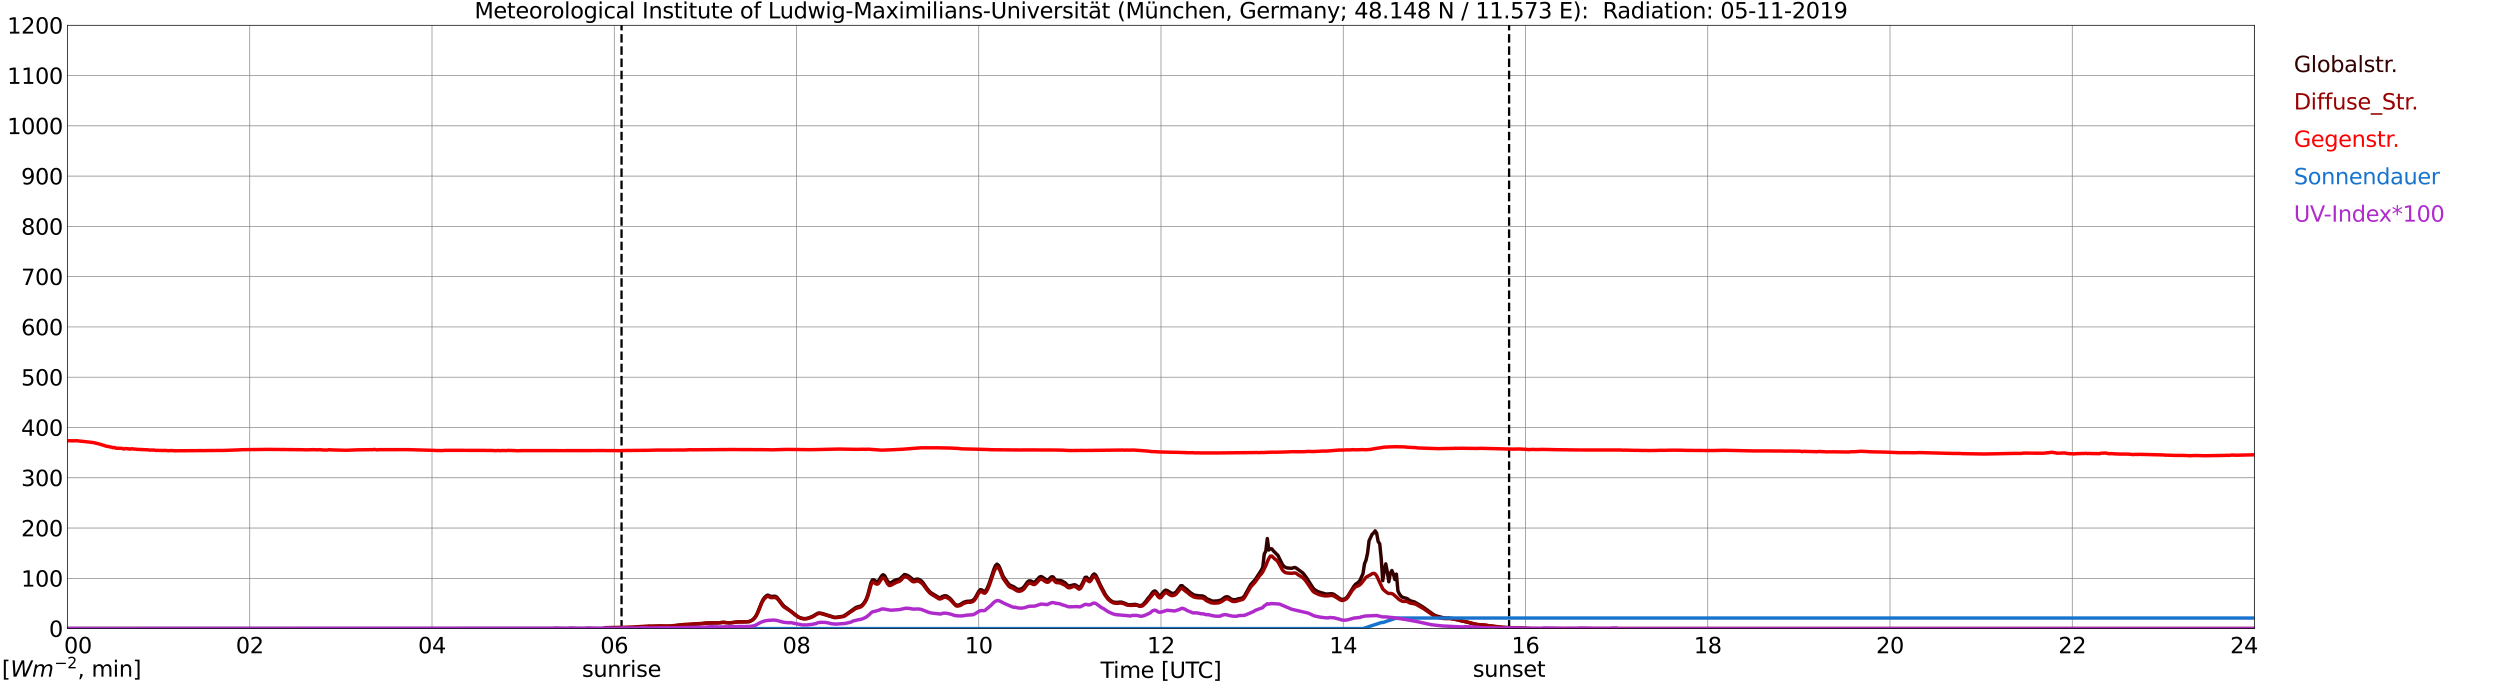 <?xml version="1.0" encoding="utf-8" standalone="no"?>
<!DOCTYPE svg PUBLIC "-//W3C//DTD SVG 1.1//EN"
  "http://www.w3.org/Graphics/SVG/1.1/DTD/svg11.dtd">
<svg xmlns:xlink="http://www.w3.org/1999/xlink" width="1085.4pt" height="296.64pt" viewBox="0 0 1085.4 296.64" xmlns="http://www.w3.org/2000/svg" version="1.1">
 <defs>
  <style type="text/css">*{stroke-linejoin: round; stroke-linecap: butt}</style>
 </defs>
 <g id="figure_1">
  <g id="patch_1">
   <path d="M 0 296.64 
L 1085.4 296.64 
L 1085.4 0 
L 0 0 
z
" style="fill: #ffffff"/>
  </g>
  <g id="axes_1">
   <g id="patch_2">
    <path d="M 29.306 272.909 
L 978.814 272.909 
L 978.814 10.976 
L 29.306 10.976 
z
" style="fill: #ffffff"/>
   </g>
   <g id="patch_3">
    <path d="M 978.814 272.909 
L 978.814 272.909 
L 978.814 10.976 
L 978.814 10.976 
z
" clip-path="url(#p60c0d08aab)" style="fill: #d3d3d3; opacity: 0.25; stroke: #d3d3d3; stroke-linejoin: miter"/>
   </g>
   <g id="matplotlib.axis_1">
    <g id="xtick_1">
     <g id="line2d_1">
      <path d="M 29.306 272.909 
L 29.306 10.976 
" clip-path="url(#p60c0d08aab)" style="fill: none; stroke: #808080; stroke-width: 0.3; stroke-linecap: square"/>
     </g>
     <g id="line2d_2"/>
     <g id="text_1">
      <!--    00 -->
      <g transform="translate(18.733 283.627) scale(0.095 -0.095)">
       <defs>
        <path id="DejaVuSans-20" transform="scale(0.016)"/>
        <path id="DejaVuSans-30" d="M 2034 4250 
Q 1547 4250 1301 3770 
Q 1056 3291 1056 2328 
Q 1056 1369 1301 889 
Q 1547 409 2034 409 
Q 2525 409 2770 889 
Q 3016 1369 3016 2328 
Q 3016 3291 2770 3770 
Q 2525 4250 2034 4250 
z
M 2034 4750 
Q 2819 4750 3233 4129 
Q 3647 3509 3647 2328 
Q 3647 1150 3233 529 
Q 2819 -91 2034 -91 
Q 1250 -91 836 529 
Q 422 1150 422 2328 
Q 422 3509 836 4129 
Q 1250 4750 2034 4750 
z
" transform="scale(0.016)"/>
       </defs>
       <use xlink:href="#DejaVuSans-20"/>
       <use xlink:href="#DejaVuSans-20" transform="translate(31.787 0)"/>
       <use xlink:href="#DejaVuSans-20" transform="translate(63.574 0)"/>
       <use xlink:href="#DejaVuSans-30" transform="translate(95.361 0)"/>
       <use xlink:href="#DejaVuSans-30" transform="translate(158.984 0)"/>
      </g>
     </g>
    </g>
    <g id="xtick_2">
     <g id="line2d_3">
      <path d="M 108.431 272.909 
L 108.431 10.976 
" clip-path="url(#p60c0d08aab)" style="fill: none; stroke: #808080; stroke-width: 0.3; stroke-linecap: square"/>
     </g>
     <g id="line2d_4"/>
     <g id="text_2">
      <!-- 02 -->
      <g transform="translate(102.387 283.627) scale(0.095 -0.095)">
       <defs>
        <path id="DejaVuSans-32" d="M 1228 531 
L 3431 531 
L 3431 0 
L 469 0 
L 469 531 
Q 828 903 1448 1529 
Q 2069 2156 2228 2338 
Q 2531 2678 2651 2914 
Q 2772 3150 2772 3378 
Q 2772 3750 2511 3984 
Q 2250 4219 1831 4219 
Q 1534 4219 1204 4116 
Q 875 4013 500 3803 
L 500 4441 
Q 881 4594 1212 4672 
Q 1544 4750 1819 4750 
Q 2544 4750 2975 4387 
Q 3406 4025 3406 3419 
Q 3406 3131 3298 2873 
Q 3191 2616 2906 2266 
Q 2828 2175 2409 1742 
Q 1991 1309 1228 531 
z
" transform="scale(0.016)"/>
       </defs>
       <use xlink:href="#DejaVuSans-30"/>
       <use xlink:href="#DejaVuSans-32" transform="translate(63.623 0)"/>
      </g>
     </g>
    </g>
    <g id="xtick_3">
     <g id="line2d_5">
      <path d="M 187.557 272.909 
L 187.557 10.976 
" clip-path="url(#p60c0d08aab)" style="fill: none; stroke: #808080; stroke-width: 0.3; stroke-linecap: square"/>
     </g>
     <g id="line2d_6"/>
     <g id="text_3">
      <!-- 04 -->
      <g transform="translate(181.513 283.627) scale(0.095 -0.095)">
       <defs>
        <path id="DejaVuSans-34" d="M 2419 4116 
L 825 1625 
L 2419 1625 
L 2419 4116 
z
M 2253 4666 
L 3047 4666 
L 3047 1625 
L 3713 1625 
L 3713 1100 
L 3047 1100 
L 3047 0 
L 2419 0 
L 2419 1100 
L 313 1100 
L 313 1709 
L 2253 4666 
z
" transform="scale(0.016)"/>
       </defs>
       <use xlink:href="#DejaVuSans-30"/>
       <use xlink:href="#DejaVuSans-34" transform="translate(63.623 0)"/>
      </g>
     </g>
    </g>
    <g id="xtick_4">
     <g id="line2d_7">
      <path d="M 266.683 272.909 
L 266.683 10.976 
" clip-path="url(#p60c0d08aab)" style="fill: none; stroke: #808080; stroke-width: 0.3; stroke-linecap: square"/>
     </g>
     <g id="line2d_8"/>
     <g id="text_4">
      <!-- 06 -->
      <g transform="translate(260.638 283.627) scale(0.095 -0.095)">
       <defs>
        <path id="DejaVuSans-36" d="M 2113 2584 
Q 1688 2584 1439 2293 
Q 1191 2003 1191 1497 
Q 1191 994 1439 701 
Q 1688 409 2113 409 
Q 2538 409 2786 701 
Q 3034 994 3034 1497 
Q 3034 2003 2786 2293 
Q 2538 2584 2113 2584 
z
M 3366 4563 
L 3366 3988 
Q 3128 4100 2886 4159 
Q 2644 4219 2406 4219 
Q 1781 4219 1451 3797 
Q 1122 3375 1075 2522 
Q 1259 2794 1537 2939 
Q 1816 3084 2150 3084 
Q 2853 3084 3261 2657 
Q 3669 2231 3669 1497 
Q 3669 778 3244 343 
Q 2819 -91 2113 -91 
Q 1303 -91 875 529 
Q 447 1150 447 2328 
Q 447 3434 972 4092 
Q 1497 4750 2381 4750 
Q 2619 4750 2861 4703 
Q 3103 4656 3366 4563 
z
" transform="scale(0.016)"/>
       </defs>
       <use xlink:href="#DejaVuSans-30"/>
       <use xlink:href="#DejaVuSans-36" transform="translate(63.623 0)"/>
      </g>
     </g>
    </g>
    <g id="xtick_5">
     <g id="line2d_9">
      <path d="M 345.808 272.909 
L 345.808 10.976 
" clip-path="url(#p60c0d08aab)" style="fill: none; stroke: #808080; stroke-width: 0.3; stroke-linecap: square"/>
     </g>
     <g id="line2d_10"/>
     <g id="text_5">
      <!-- 08 -->
      <g transform="translate(339.764 283.627) scale(0.095 -0.095)">
       <defs>
        <path id="DejaVuSans-38" d="M 2034 2216 
Q 1584 2216 1326 1975 
Q 1069 1734 1069 1313 
Q 1069 891 1326 650 
Q 1584 409 2034 409 
Q 2484 409 2743 651 
Q 3003 894 3003 1313 
Q 3003 1734 2745 1975 
Q 2488 2216 2034 2216 
z
M 1403 2484 
Q 997 2584 770 2862 
Q 544 3141 544 3541 
Q 544 4100 942 4425 
Q 1341 4750 2034 4750 
Q 2731 4750 3128 4425 
Q 3525 4100 3525 3541 
Q 3525 3141 3298 2862 
Q 3072 2584 2669 2484 
Q 3125 2378 3379 2068 
Q 3634 1759 3634 1313 
Q 3634 634 3220 271 
Q 2806 -91 2034 -91 
Q 1263 -91 848 271 
Q 434 634 434 1313 
Q 434 1759 690 2068 
Q 947 2378 1403 2484 
z
M 1172 3481 
Q 1172 3119 1398 2916 
Q 1625 2713 2034 2713 
Q 2441 2713 2670 2916 
Q 2900 3119 2900 3481 
Q 2900 3844 2670 4047 
Q 2441 4250 2034 4250 
Q 1625 4250 1398 4047 
Q 1172 3844 1172 3481 
z
" transform="scale(0.016)"/>
       </defs>
       <use xlink:href="#DejaVuSans-30"/>
       <use xlink:href="#DejaVuSans-38" transform="translate(63.623 0)"/>
      </g>
     </g>
    </g>
    <g id="xtick_6">
     <g id="line2d_11">
      <path d="M 424.934 272.909 
L 424.934 10.976 
" clip-path="url(#p60c0d08aab)" style="fill: none; stroke: #808080; stroke-width: 0.3; stroke-linecap: square"/>
     </g>
     <g id="line2d_12"/>
     <g id="text_6">
      <!-- 10 -->
      <g transform="translate(418.89 283.627) scale(0.095 -0.095)">
       <defs>
        <path id="DejaVuSans-31" d="M 794 531 
L 1825 531 
L 1825 4091 
L 703 3866 
L 703 4441 
L 1819 4666 
L 2450 4666 
L 2450 531 
L 3481 531 
L 3481 0 
L 794 0 
L 794 531 
z
" transform="scale(0.016)"/>
       </defs>
       <use xlink:href="#DejaVuSans-31"/>
       <use xlink:href="#DejaVuSans-30" transform="translate(63.623 0)"/>
      </g>
     </g>
    </g>
    <g id="xtick_7">
     <g id="line2d_13">
      <path d="M 504.06 272.909 
L 504.06 10.976 
" clip-path="url(#p60c0d08aab)" style="fill: none; stroke: #808080; stroke-width: 0.3; stroke-linecap: square"/>
     </g>
     <g id="line2d_14"/>
     <g id="text_7">
      <!-- 12 -->
      <g transform="translate(498.015 283.627) scale(0.095 -0.095)">
       <use xlink:href="#DejaVuSans-31"/>
       <use xlink:href="#DejaVuSans-32" transform="translate(63.623 0)"/>
      </g>
     </g>
    </g>
    <g id="xtick_8">
     <g id="line2d_15">
      <path d="M 583.185 272.909 
L 583.185 10.976 
" clip-path="url(#p60c0d08aab)" style="fill: none; stroke: #808080; stroke-width: 0.3; stroke-linecap: square"/>
     </g>
     <g id="line2d_16"/>
     <g id="text_8">
      <!-- 14 -->
      <g transform="translate(577.141 283.627) scale(0.095 -0.095)">
       <use xlink:href="#DejaVuSans-31"/>
       <use xlink:href="#DejaVuSans-34" transform="translate(63.623 0)"/>
      </g>
     </g>
    </g>
    <g id="xtick_9">
     <g id="line2d_17">
      <path d="M 662.311 272.909 
L 662.311 10.976 
" clip-path="url(#p60c0d08aab)" style="fill: none; stroke: #808080; stroke-width: 0.3; stroke-linecap: square"/>
     </g>
     <g id="line2d_18"/>
     <g id="text_9">
      <!-- 16 -->
      <g transform="translate(656.267 283.627) scale(0.095 -0.095)">
       <use xlink:href="#DejaVuSans-31"/>
       <use xlink:href="#DejaVuSans-36" transform="translate(63.623 0)"/>
      </g>
     </g>
    </g>
    <g id="xtick_10">
     <g id="line2d_19">
      <path d="M 741.437 272.909 
L 741.437 10.976 
" clip-path="url(#p60c0d08aab)" style="fill: none; stroke: #808080; stroke-width: 0.3; stroke-linecap: square"/>
     </g>
     <g id="line2d_20"/>
     <g id="text_10">
      <!-- 18 -->
      <g transform="translate(735.392 283.627) scale(0.095 -0.095)">
       <use xlink:href="#DejaVuSans-31"/>
       <use xlink:href="#DejaVuSans-38" transform="translate(63.623 0)"/>
      </g>
     </g>
    </g>
    <g id="xtick_11">
     <g id="line2d_21">
      <path d="M 820.562 272.909 
L 820.562 10.976 
" clip-path="url(#p60c0d08aab)" style="fill: none; stroke: #808080; stroke-width: 0.3; stroke-linecap: square"/>
     </g>
     <g id="line2d_22"/>
     <g id="text_11">
      <!-- 20 -->
      <g transform="translate(814.518 283.627) scale(0.095 -0.095)">
       <use xlink:href="#DejaVuSans-32"/>
       <use xlink:href="#DejaVuSans-30" transform="translate(63.623 0)"/>
      </g>
     </g>
    </g>
    <g id="xtick_12">
     <g id="line2d_23">
      <path d="M 899.688 272.909 
L 899.688 10.976 
" clip-path="url(#p60c0d08aab)" style="fill: none; stroke: #808080; stroke-width: 0.3; stroke-linecap: square"/>
     </g>
     <g id="line2d_24"/>
     <g id="text_12">
      <!-- 22 -->
      <g transform="translate(893.644 283.627) scale(0.095 -0.095)">
       <use xlink:href="#DejaVuSans-32"/>
       <use xlink:href="#DejaVuSans-32" transform="translate(63.623 0)"/>
      </g>
     </g>
    </g>
    <g id="xtick_13">
     <g id="line2d_25">
      <path d="M 978.814 272.909 
L 978.814 10.976 
" clip-path="url(#p60c0d08aab)" style="fill: none; stroke: #808080; stroke-width: 0.3; stroke-linecap: square"/>
     </g>
     <g id="line2d_26"/>
     <g id="text_13">
      <!-- 24    -->
      <g transform="translate(968.241 283.627) scale(0.095 -0.095)">
       <use xlink:href="#DejaVuSans-32"/>
       <use xlink:href="#DejaVuSans-34" transform="translate(63.623 0)"/>
       <use xlink:href="#DejaVuSans-20" transform="translate(127.246 0)"/>
       <use xlink:href="#DejaVuSans-20" transform="translate(159.033 0)"/>
       <use xlink:href="#DejaVuSans-20" transform="translate(190.82 0)"/>
      </g>
     </g>
    </g>
    <g id="text_14">
     <!-- Time [UTC] -->
     <g transform="translate(477.806 294.322) scale(0.095 -0.095)">
      <defs>
       <path id="DejaVuSans-54" d="M -19 4666 
L 3928 4666 
L 3928 4134 
L 2272 4134 
L 2272 0 
L 1638 0 
L 1638 4134 
L -19 4134 
L -19 4666 
z
" transform="scale(0.016)"/>
       <path id="DejaVuSans-69" d="M 603 3500 
L 1178 3500 
L 1178 0 
L 603 0 
L 603 3500 
z
M 603 4863 
L 1178 4863 
L 1178 4134 
L 603 4134 
L 603 4863 
z
" transform="scale(0.016)"/>
       <path id="DejaVuSans-6d" d="M 3328 2828 
Q 3544 3216 3844 3400 
Q 4144 3584 4550 3584 
Q 5097 3584 5394 3201 
Q 5691 2819 5691 2113 
L 5691 0 
L 5113 0 
L 5113 2094 
Q 5113 2597 4934 2840 
Q 4756 3084 4391 3084 
Q 3944 3084 3684 2787 
Q 3425 2491 3425 1978 
L 3425 0 
L 2847 0 
L 2847 2094 
Q 2847 2600 2669 2842 
Q 2491 3084 2119 3084 
Q 1678 3084 1418 2786 
Q 1159 2488 1159 1978 
L 1159 0 
L 581 0 
L 581 3500 
L 1159 3500 
L 1159 2956 
Q 1356 3278 1631 3431 
Q 1906 3584 2284 3584 
Q 2666 3584 2933 3390 
Q 3200 3197 3328 2828 
z
" transform="scale(0.016)"/>
       <path id="DejaVuSans-65" d="M 3597 1894 
L 3597 1613 
L 953 1613 
Q 991 1019 1311 708 
Q 1631 397 2203 397 
Q 2534 397 2845 478 
Q 3156 559 3463 722 
L 3463 178 
Q 3153 47 2828 -22 
Q 2503 -91 2169 -91 
Q 1331 -91 842 396 
Q 353 884 353 1716 
Q 353 2575 817 3079 
Q 1281 3584 2069 3584 
Q 2775 3584 3186 3129 
Q 3597 2675 3597 1894 
z
M 3022 2063 
Q 3016 2534 2758 2815 
Q 2500 3097 2075 3097 
Q 1594 3097 1305 2825 
Q 1016 2553 972 2059 
L 3022 2063 
z
" transform="scale(0.016)"/>
       <path id="DejaVuSans-5b" d="M 550 4863 
L 1875 4863 
L 1875 4416 
L 1125 4416 
L 1125 -397 
L 1875 -397 
L 1875 -844 
L 550 -844 
L 550 4863 
z
" transform="scale(0.016)"/>
       <path id="DejaVuSans-55" d="M 556 4666 
L 1191 4666 
L 1191 1831 
Q 1191 1081 1462 751 
Q 1734 422 2344 422 
Q 2950 422 3222 751 
Q 3494 1081 3494 1831 
L 3494 4666 
L 4128 4666 
L 4128 1753 
Q 4128 841 3676 375 
Q 3225 -91 2344 -91 
Q 1459 -91 1007 375 
Q 556 841 556 1753 
L 556 4666 
z
" transform="scale(0.016)"/>
       <path id="DejaVuSans-43" d="M 4122 4306 
L 4122 3641 
Q 3803 3938 3442 4084 
Q 3081 4231 2675 4231 
Q 1875 4231 1450 3742 
Q 1025 3253 1025 2328 
Q 1025 1406 1450 917 
Q 1875 428 2675 428 
Q 3081 428 3442 575 
Q 3803 722 4122 1019 
L 4122 359 
Q 3791 134 3420 21 
Q 3050 -91 2638 -91 
Q 1578 -91 968 557 
Q 359 1206 359 2328 
Q 359 3453 968 4101 
Q 1578 4750 2638 4750 
Q 3056 4750 3426 4639 
Q 3797 4528 4122 4306 
z
" transform="scale(0.016)"/>
       <path id="DejaVuSans-5d" d="M 1947 4863 
L 1947 -844 
L 622 -844 
L 622 -397 
L 1369 -397 
L 1369 4416 
L 622 4416 
L 622 4863 
L 1947 4863 
z
" transform="scale(0.016)"/>
      </defs>
      <use xlink:href="#DejaVuSans-54"/>
      <use xlink:href="#DejaVuSans-69" transform="translate(57.959 0)"/>
      <use xlink:href="#DejaVuSans-6d" transform="translate(85.742 0)"/>
      <use xlink:href="#DejaVuSans-65" transform="translate(183.154 0)"/>
      <use xlink:href="#DejaVuSans-20" transform="translate(244.678 0)"/>
      <use xlink:href="#DejaVuSans-5b" transform="translate(276.465 0)"/>
      <use xlink:href="#DejaVuSans-55" transform="translate(315.479 0)"/>
      <use xlink:href="#DejaVuSans-54" transform="translate(388.672 0)"/>
      <use xlink:href="#DejaVuSans-43" transform="translate(443.881 0)"/>
      <use xlink:href="#DejaVuSans-5d" transform="translate(513.705 0)"/>
     </g>
    </g>
   </g>
   <g id="matplotlib.axis_2">
    <g id="ytick_1">
     <g id="line2d_27">
      <path d="M 29.306 272.909 
L 978.814 272.909 
" clip-path="url(#p60c0d08aab)" style="fill: none; stroke: #808080; stroke-width: 0.3; stroke-linecap: square"/>
     </g>
     <g id="line2d_28"/>
     <g id="text_15">
      <!-- 0 -->
      <g transform="translate(21.261 276.518) scale(0.095 -0.095)">
       <use xlink:href="#DejaVuSans-30"/>
      </g>
     </g>
    </g>
    <g id="ytick_2">
     <g id="line2d_29">
      <path d="M 29.306 251.081 
L 978.814 251.081 
" clip-path="url(#p60c0d08aab)" style="fill: none; stroke: #808080; stroke-width: 0.3; stroke-linecap: square"/>
     </g>
     <g id="line2d_30"/>
     <g id="text_16">
      <!-- 100 -->
      <g transform="translate(9.173 254.69) scale(0.095 -0.095)">
       <use xlink:href="#DejaVuSans-31"/>
       <use xlink:href="#DejaVuSans-30" transform="translate(63.623 0)"/>
       <use xlink:href="#DejaVuSans-30" transform="translate(127.246 0)"/>
      </g>
     </g>
    </g>
    <g id="ytick_3">
     <g id="line2d_31">
      <path d="M 29.306 229.253 
L 978.814 229.253 
" clip-path="url(#p60c0d08aab)" style="fill: none; stroke: #808080; stroke-width: 0.3; stroke-linecap: square"/>
     </g>
     <g id="line2d_32"/>
     <g id="text_17">
      <!-- 200 -->
      <g transform="translate(9.173 232.863) scale(0.095 -0.095)">
       <use xlink:href="#DejaVuSans-32"/>
       <use xlink:href="#DejaVuSans-30" transform="translate(63.623 0)"/>
       <use xlink:href="#DejaVuSans-30" transform="translate(127.246 0)"/>
      </g>
     </g>
    </g>
    <g id="ytick_4">
     <g id="line2d_33">
      <path d="M 29.306 207.426 
L 978.814 207.426 
" clip-path="url(#p60c0d08aab)" style="fill: none; stroke: #808080; stroke-width: 0.3; stroke-linecap: square"/>
     </g>
     <g id="line2d_34"/>
     <g id="text_18">
      <!-- 300 -->
      <g transform="translate(9.173 211.035) scale(0.095 -0.095)">
       <defs>
        <path id="DejaVuSans-33" d="M 2597 2516 
Q 3050 2419 3304 2112 
Q 3559 1806 3559 1356 
Q 3559 666 3084 287 
Q 2609 -91 1734 -91 
Q 1441 -91 1130 -33 
Q 819 25 488 141 
L 488 750 
Q 750 597 1062 519 
Q 1375 441 1716 441 
Q 2309 441 2620 675 
Q 2931 909 2931 1356 
Q 2931 1769 2642 2001 
Q 2353 2234 1838 2234 
L 1294 2234 
L 1294 2753 
L 1863 2753 
Q 2328 2753 2575 2939 
Q 2822 3125 2822 3475 
Q 2822 3834 2567 4026 
Q 2313 4219 1838 4219 
Q 1578 4219 1281 4162 
Q 984 4106 628 3988 
L 628 4550 
Q 988 4650 1302 4700 
Q 1616 4750 1894 4750 
Q 2613 4750 3031 4423 
Q 3450 4097 3450 3541 
Q 3450 3153 3228 2886 
Q 3006 2619 2597 2516 
z
" transform="scale(0.016)"/>
       </defs>
       <use xlink:href="#DejaVuSans-33"/>
       <use xlink:href="#DejaVuSans-30" transform="translate(63.623 0)"/>
       <use xlink:href="#DejaVuSans-30" transform="translate(127.246 0)"/>
      </g>
     </g>
    </g>
    <g id="ytick_5">
     <g id="line2d_35">
      <path d="M 29.306 185.598 
L 978.814 185.598 
" clip-path="url(#p60c0d08aab)" style="fill: none; stroke: #808080; stroke-width: 0.3; stroke-linecap: square"/>
     </g>
     <g id="line2d_36"/>
     <g id="text_19">
      <!-- 400 -->
      <g transform="translate(9.173 189.207) scale(0.095 -0.095)">
       <use xlink:href="#DejaVuSans-34"/>
       <use xlink:href="#DejaVuSans-30" transform="translate(63.623 0)"/>
       <use xlink:href="#DejaVuSans-30" transform="translate(127.246 0)"/>
      </g>
     </g>
    </g>
    <g id="ytick_6">
     <g id="line2d_37">
      <path d="M 29.306 163.77 
L 978.814 163.77 
" clip-path="url(#p60c0d08aab)" style="fill: none; stroke: #808080; stroke-width: 0.3; stroke-linecap: square"/>
     </g>
     <g id="line2d_38"/>
     <g id="text_20">
      <!-- 500 -->
      <g transform="translate(9.173 167.379) scale(0.095 -0.095)">
       <defs>
        <path id="DejaVuSans-35" d="M 691 4666 
L 3169 4666 
L 3169 4134 
L 1269 4134 
L 1269 2991 
Q 1406 3038 1543 3061 
Q 1681 3084 1819 3084 
Q 2600 3084 3056 2656 
Q 3513 2228 3513 1497 
Q 3513 744 3044 326 
Q 2575 -91 1722 -91 
Q 1428 -91 1123 -41 
Q 819 9 494 109 
L 494 744 
Q 775 591 1075 516 
Q 1375 441 1709 441 
Q 2250 441 2565 725 
Q 2881 1009 2881 1497 
Q 2881 1984 2565 2268 
Q 2250 2553 1709 2553 
Q 1456 2553 1204 2497 
Q 953 2441 691 2322 
L 691 4666 
z
" transform="scale(0.016)"/>
       </defs>
       <use xlink:href="#DejaVuSans-35"/>
       <use xlink:href="#DejaVuSans-30" transform="translate(63.623 0)"/>
       <use xlink:href="#DejaVuSans-30" transform="translate(127.246 0)"/>
      </g>
     </g>
    </g>
    <g id="ytick_7">
     <g id="line2d_39">
      <path d="M 29.306 141.942 
L 978.814 141.942 
" clip-path="url(#p60c0d08aab)" style="fill: none; stroke: #808080; stroke-width: 0.3; stroke-linecap: square"/>
     </g>
     <g id="line2d_40"/>
     <g id="text_21">
      <!-- 600 -->
      <g transform="translate(9.173 145.551) scale(0.095 -0.095)">
       <use xlink:href="#DejaVuSans-36"/>
       <use xlink:href="#DejaVuSans-30" transform="translate(63.623 0)"/>
       <use xlink:href="#DejaVuSans-30" transform="translate(127.246 0)"/>
      </g>
     </g>
    </g>
    <g id="ytick_8">
     <g id="line2d_41">
      <path d="M 29.306 120.114 
L 978.814 120.114 
" clip-path="url(#p60c0d08aab)" style="fill: none; stroke: #808080; stroke-width: 0.3; stroke-linecap: square"/>
     </g>
     <g id="line2d_42"/>
     <g id="text_22">
      <!-- 700 -->
      <g transform="translate(9.173 123.724) scale(0.095 -0.095)">
       <defs>
        <path id="DejaVuSans-37" d="M 525 4666 
L 3525 4666 
L 3525 4397 
L 1831 0 
L 1172 0 
L 2766 4134 
L 525 4134 
L 525 4666 
z
" transform="scale(0.016)"/>
       </defs>
       <use xlink:href="#DejaVuSans-37"/>
       <use xlink:href="#DejaVuSans-30" transform="translate(63.623 0)"/>
       <use xlink:href="#DejaVuSans-30" transform="translate(127.246 0)"/>
      </g>
     </g>
    </g>
    <g id="ytick_9">
     <g id="line2d_43">
      <path d="M 29.306 98.287 
L 978.814 98.287 
" clip-path="url(#p60c0d08aab)" style="fill: none; stroke: #808080; stroke-width: 0.3; stroke-linecap: square"/>
     </g>
     <g id="line2d_44"/>
     <g id="text_23">
      <!-- 800 -->
      <g transform="translate(9.173 101.896) scale(0.095 -0.095)">
       <use xlink:href="#DejaVuSans-38"/>
       <use xlink:href="#DejaVuSans-30" transform="translate(63.623 0)"/>
       <use xlink:href="#DejaVuSans-30" transform="translate(127.246 0)"/>
      </g>
     </g>
    </g>
    <g id="ytick_10">
     <g id="line2d_45">
      <path d="M 29.306 76.459 
L 978.814 76.459 
" clip-path="url(#p60c0d08aab)" style="fill: none; stroke: #808080; stroke-width: 0.3; stroke-linecap: square"/>
     </g>
     <g id="line2d_46"/>
     <g id="text_24">
      <!-- 900 -->
      <g transform="translate(9.173 80.068) scale(0.095 -0.095)">
       <defs>
        <path id="DejaVuSans-39" d="M 703 97 
L 703 672 
Q 941 559 1184 500 
Q 1428 441 1663 441 
Q 2288 441 2617 861 
Q 2947 1281 2994 2138 
Q 2813 1869 2534 1725 
Q 2256 1581 1919 1581 
Q 1219 1581 811 2004 
Q 403 2428 403 3163 
Q 403 3881 828 4315 
Q 1253 4750 1959 4750 
Q 2769 4750 3195 4129 
Q 3622 3509 3622 2328 
Q 3622 1225 3098 567 
Q 2575 -91 1691 -91 
Q 1453 -91 1209 -44 
Q 966 3 703 97 
z
M 1959 2075 
Q 2384 2075 2632 2365 
Q 2881 2656 2881 3163 
Q 2881 3666 2632 3958 
Q 2384 4250 1959 4250 
Q 1534 4250 1286 3958 
Q 1038 3666 1038 3163 
Q 1038 2656 1286 2365 
Q 1534 2075 1959 2075 
z
" transform="scale(0.016)"/>
       </defs>
       <use xlink:href="#DejaVuSans-39"/>
       <use xlink:href="#DejaVuSans-30" transform="translate(63.623 0)"/>
       <use xlink:href="#DejaVuSans-30" transform="translate(127.246 0)"/>
      </g>
     </g>
    </g>
    <g id="ytick_11">
     <g id="line2d_47">
      <path d="M 29.306 54.631 
L 978.814 54.631 
" clip-path="url(#p60c0d08aab)" style="fill: none; stroke: #808080; stroke-width: 0.3; stroke-linecap: square"/>
     </g>
     <g id="line2d_48"/>
     <g id="text_25">
      <!-- 1000 -->
      <g transform="translate(3.128 58.24) scale(0.095 -0.095)">
       <use xlink:href="#DejaVuSans-31"/>
       <use xlink:href="#DejaVuSans-30" transform="translate(63.623 0)"/>
       <use xlink:href="#DejaVuSans-30" transform="translate(127.246 0)"/>
       <use xlink:href="#DejaVuSans-30" transform="translate(190.869 0)"/>
      </g>
     </g>
    </g>
    <g id="ytick_12">
     <g id="line2d_49">
      <path d="M 29.306 32.803 
L 978.814 32.803 
" clip-path="url(#p60c0d08aab)" style="fill: none; stroke: #808080; stroke-width: 0.3; stroke-linecap: square"/>
     </g>
     <g id="line2d_50"/>
     <g id="text_26">
      <!-- 1100 -->
      <g transform="translate(3.128 36.413) scale(0.095 -0.095)">
       <use xlink:href="#DejaVuSans-31"/>
       <use xlink:href="#DejaVuSans-31" transform="translate(63.623 0)"/>
       <use xlink:href="#DejaVuSans-30" transform="translate(127.246 0)"/>
       <use xlink:href="#DejaVuSans-30" transform="translate(190.869 0)"/>
      </g>
     </g>
    </g>
    <g id="ytick_13">
     <g id="line2d_51">
      <path d="M 29.306 10.976 
L 978.814 10.976 
" clip-path="url(#p60c0d08aab)" style="fill: none; stroke: #808080; stroke-width: 0.3; stroke-linecap: square"/>
     </g>
     <g id="line2d_52"/>
     <g id="text_27">
      <!-- 1200 -->
      <g transform="translate(3.128 14.585) scale(0.095 -0.095)">
       <use xlink:href="#DejaVuSans-31"/>
       <use xlink:href="#DejaVuSans-32" transform="translate(63.623 0)"/>
       <use xlink:href="#DejaVuSans-30" transform="translate(127.246 0)"/>
       <use xlink:href="#DejaVuSans-30" transform="translate(190.869 0)"/>
      </g>
     </g>
    </g>
   </g>
   <g id="line2d_53">
    <path d="M 269.848 272.909 
L 269.848 10.976 
" clip-path="url(#p60c0d08aab)" style="fill: none; stroke-dasharray: 3.7,1.6; stroke-dashoffset: 0; stroke: #000000"/>
   </g>
   <g id="line2d_54">
    <path d="M 655.19 272.909 
L 655.19 10.976 
" clip-path="url(#p60c0d08aab)" style="fill: none; stroke-dasharray: 3.7,1.6; stroke-dashoffset: 0; stroke: #000000"/>
   </g>
   <g id="line2d_55">
    <path d="M 29.306 272.909 
L 262.067 272.909 
L 262.726 272.699 
L 268.661 272.636 
L 270.639 272.542 
L 275.255 272.448 
L 279.211 272.134 
L 281.189 272.103 
L 281.849 271.977 
L 291.739 271.913 
L 293.058 271.726 
L 294.377 271.475 
L 296.355 271.414 
L 297.674 271.318 
L 302.289 270.942 
L 303.608 270.879 
L 305.586 270.661 
L 306.246 270.503 
L 312.18 270.41 
L 314.158 270.189 
L 314.818 270.316 
L 316.136 270.377 
L 316.796 270.44 
L 319.433 270.095 
L 320.752 269.971 
L 323.39 270.001 
L 325.368 269.844 
L 326.686 269.124 
L 327.346 268.495 
L 328.005 267.712 
L 328.665 266.52 
L 329.983 263.289 
L 330.643 261.628 
L 331.302 260.279 
L 331.961 259.369 
L 332.621 258.743 
L 333.28 258.367 
L 333.94 258.585 
L 334.599 258.963 
L 336.577 258.867 
L 337.236 259.245 
L 338.555 260.845 
L 339.874 262.6 
L 340.533 263.259 
L 343.83 265.706 
L 346.468 267.744 
L 347.127 268.089 
L 348.446 268.495 
L 349.765 268.589 
L 351.083 268.277 
L 353.062 267.461 
L 355.04 266.238 
L 355.699 266.144 
L 357.018 266.363 
L 362.293 268.026 
L 363.612 267.932 
L 366.249 267.493 
L 367.568 266.614 
L 371.524 263.791 
L 372.184 263.51 
L 373.502 263.165 
L 374.162 262.787 
L 374.821 262.13 
L 375.481 261.189 
L 376.14 259.934 
L 376.799 258.083 
L 378.118 253.098 
L 378.777 251.749 
L 379.437 251.749 
L 380.096 252.314 
L 380.756 252.565 
L 381.415 252.218 
L 382.734 250.055 
L 383.393 249.523 
L 384.053 249.898 
L 385.371 252.314 
L 386.031 253.004 
L 386.69 253.035 
L 388.668 251.843 
L 390.646 251.374 
L 392.624 249.459 
L 393.284 249.553 
L 393.943 249.804 
L 394.603 250.182 
L 396.581 251.749 
L 397.24 251.655 
L 397.899 251.435 
L 398.559 251.435 
L 399.218 251.655 
L 399.878 252.094 
L 400.537 252.69 
L 402.515 255.575 
L 403.834 257.112 
L 405.153 257.959 
L 406.471 258.712 
L 407.131 259.181 
L 407.79 259.496 
L 408.45 259.402 
L 409.109 258.994 
L 409.768 258.743 
L 410.428 258.649 
L 411.087 258.806 
L 412.406 259.747 
L 413.065 260.436 
L 414.384 262.13 
L 415.043 262.663 
L 415.703 262.757 
L 416.362 262.663 
L 417.022 262.381 
L 418.34 261.502 
L 419.659 261.096 
L 420.978 261 
L 421.637 260.938 
L 422.297 260.655 
L 422.956 260.122 
L 423.615 259.151 
L 424.934 256.767 
L 425.593 256.014 
L 426.253 256.108 
L 426.912 256.61 
L 427.572 256.734 
L 428.231 256.108 
L 428.89 254.728 
L 429.55 253.065 
L 431.528 247.108 
L 432.187 245.602 
L 432.847 244.943 
L 433.506 245.445 
L 434.165 246.731 
L 435.484 250.149 
L 437.462 252.971 
L 438.122 253.788 
L 438.781 254.196 
L 440.1 254.728 
L 441.419 255.669 
L 442.078 255.92 
L 443.397 255.7 
L 444.056 255.261 
L 444.716 254.602 
L 446.034 252.72 
L 446.694 252.218 
L 447.353 252.188 
L 448.672 252.753 
L 449.331 252.69 
L 450.65 251.247 
L 451.309 250.527 
L 451.969 250.306 
L 452.628 250.588 
L 453.947 251.529 
L 454.606 251.749 
L 455.266 251.655 
L 455.925 250.933 
L 456.584 250.4 
L 457.244 250.494 
L 457.903 251.374 
L 458.563 251.906 
L 460.541 252.063 
L 461.2 252.314 
L 462.519 253.098 
L 463.178 253.851 
L 463.838 254.351 
L 464.497 254.351 
L 466.475 253.851 
L 467.134 254.069 
L 468.453 255.01 
L 469.113 254.728 
L 469.772 253.6 
L 471.091 250.714 
L 471.75 250.588 
L 472.409 251.341 
L 473.069 251.655 
L 473.728 250.996 
L 474.388 249.741 
L 475.047 249.178 
L 475.706 249.68 
L 476.366 250.965 
L 477.685 253.882 
L 479.663 257.645 
L 480.322 258.743 
L 481.641 260.279 
L 482.96 261.22 
L 483.619 261.44 
L 484.938 261.565 
L 486.256 261.408 
L 486.916 261.408 
L 488.235 261.879 
L 489.553 262.442 
L 490.213 262.569 
L 491.532 262.506 
L 492.85 262.381 
L 494.828 262.944 
L 495.488 262.82 
L 496.147 262.569 
L 497.466 261.096 
L 498.125 260.122 
L 499.444 258.585 
L 500.103 257.551 
L 500.763 256.798 
L 501.422 256.547 
L 502.082 257.079 
L 502.741 258.083 
L 503.4 258.618 
L 504.06 258.334 
L 505.379 256.673 
L 506.038 256.235 
L 506.697 256.359 
L 508.675 257.551 
L 509.335 257.675 
L 509.994 257.457 
L 510.654 256.985 
L 512.632 254.29 
L 513.291 254.29 
L 513.95 254.979 
L 515.269 255.92 
L 516.588 257.143 
L 517.907 258.022 
L 518.566 258.367 
L 520.544 258.679 
L 521.863 258.712 
L 522.522 258.9 
L 523.182 259.245 
L 523.841 259.904 
L 526.479 261 
L 528.457 260.906 
L 529.776 260.624 
L 530.435 260.31 
L 531.754 259.338 
L 532.413 259.087 
L 533.073 259.118 
L 533.732 259.496 
L 534.391 260.028 
L 535.051 260.31 
L 536.369 260.404 
L 537.688 259.965 
L 539.007 259.747 
L 539.666 259.402 
L 540.326 258.649 
L 542.963 253.882 
L 544.941 251.655 
L 547.579 247.608 
L 548.238 246.261 
L 548.898 240.49 
L 549.557 239.298 
L 550.216 233.841 
L 550.876 238.796 
L 551.535 238.231 
L 552.195 238.327 
L 552.854 239.172 
L 554.832 241.149 
L 556.81 245.164 
L 557.47 245.917 
L 558.129 246.323 
L 558.788 246.574 
L 560.766 246.731 
L 562.085 246.355 
L 562.745 246.606 
L 564.723 248.08 
L 565.382 248.549 
L 566.042 249.208 
L 567.36 251.026 
L 569.998 255.198 
L 570.657 255.92 
L 571.976 256.767 
L 573.295 257.236 
L 575.273 257.802 
L 575.932 257.926 
L 577.91 257.771 
L 578.57 257.832 
L 579.229 258.116 
L 581.867 259.998 
L 582.526 260.216 
L 583.185 260.216 
L 583.845 260.028 
L 584.504 259.59 
L 585.164 258.836 
L 587.801 254.541 
L 588.46 253.724 
L 589.779 252.784 
L 590.439 251.969 
L 591.757 249.02 
L 592.417 244.755 
L 593.076 243.188 
L 593.736 240.145 
L 594.395 234.782 
L 595.714 231.99 
L 596.373 231.395 
L 597.032 230.487 
L 597.692 231.521 
L 598.351 235.158 
L 599.011 236.068 
L 599.67 242.529 
L 600.329 252.094 
L 600.989 247.765 
L 601.648 244.819 
L 602.307 248.267 
L 602.967 252.565 
L 603.626 248.863 
L 604.286 247.704 
L 604.945 249.208 
L 605.604 251.592 
L 606.264 249.272 
L 606.923 256.547 
L 607.582 257.896 
L 608.242 258.773 
L 608.901 259.308 
L 610.22 259.683 
L 610.879 259.841 
L 612.198 260.812 
L 614.176 261.377 
L 616.154 262.536 
L 618.133 263.761 
L 621.429 266.144 
L 622.748 267.052 
L 624.067 267.554 
L 626.705 268.214 
L 628.023 268.371 
L 628.683 268.308 
L 630.661 268.559 
L 637.914 270.346 
L 639.892 270.912 
L 641.87 271.224 
L 643.189 271.287 
L 645.827 271.632 
L 651.761 272.385 
L 653.739 272.479 
L 664.949 272.909 
L 978.154 272.909 
L 978.154 272.909 
" clip-path="url(#p60c0d08aab)" style="fill: none; stroke: #330000; stroke-width: 1.5; stroke-linecap: square"/>
   </g>
   <g id="line2d_56">
    <path d="M 29.306 272.909 
L 262.067 272.909 
L 262.726 272.496 
L 264.705 272.455 
L 269.98 272.37 
L 271.958 272.328 
L 274.595 272.243 
L 281.849 271.782 
L 282.508 271.865 
L 286.464 271.697 
L 289.102 271.782 
L 291.739 271.697 
L 297.014 271.11 
L 309.543 270.396 
L 311.521 270.438 
L 314.158 270.187 
L 316.796 270.438 
L 318.774 270.228 
L 320.093 270.019 
L 321.411 270.019 
L 324.708 269.936 
L 325.368 269.851 
L 326.686 269.222 
L 327.346 268.635 
L 328.005 267.836 
L 328.665 266.703 
L 329.324 265.317 
L 330.643 261.96 
L 331.302 260.742 
L 331.961 259.86 
L 332.621 259.273 
L 333.28 258.895 
L 333.94 259.105 
L 334.599 259.483 
L 336.577 259.4 
L 337.236 259.777 
L 337.896 260.406 
L 339.874 263.051 
L 340.533 263.639 
L 343.171 265.317 
L 345.149 266.954 
L 346.468 267.836 
L 347.787 268.467 
L 349.105 268.718 
L 350.424 268.591 
L 351.743 268.214 
L 353.062 267.668 
L 354.38 266.786 
L 355.04 266.452 
L 355.699 266.326 
L 356.359 266.367 
L 358.337 266.954 
L 362.293 268.172 
L 363.612 268.089 
L 366.249 267.668 
L 366.909 267.375 
L 368.887 265.948 
L 370.206 265.108 
L 371.524 264.184 
L 373.502 263.597 
L 374.162 263.178 
L 374.821 262.506 
L 375.481 261.624 
L 376.14 260.491 
L 376.799 258.854 
L 378.118 254.067 
L 378.777 252.766 
L 379.437 252.851 
L 380.096 253.397 
L 380.756 253.648 
L 381.415 253.355 
L 382.734 251.339 
L 383.393 250.837 
L 384.053 251.214 
L 385.371 253.521 
L 386.031 254.194 
L 386.69 254.152 
L 389.328 252.766 
L 389.987 252.598 
L 390.646 252.306 
L 391.306 251.76 
L 391.965 250.961 
L 392.624 250.459 
L 393.284 250.5 
L 393.943 250.71 
L 394.603 251.088 
L 395.921 252.306 
L 396.581 252.598 
L 397.24 252.515 
L 397.899 252.264 
L 398.559 252.264 
L 399.218 252.515 
L 400.537 253.48 
L 402.515 256.167 
L 403.834 257.636 
L 405.153 258.476 
L 407.79 260.07 
L 408.45 259.987 
L 409.768 259.358 
L 410.428 259.314 
L 411.087 259.441 
L 412.406 260.238 
L 415.043 263.01 
L 415.703 263.178 
L 417.022 262.842 
L 418.34 262.001 
L 419.659 261.582 
L 420.318 261.456 
L 420.978 261.497 
L 421.637 261.414 
L 422.297 261.205 
L 422.956 260.701 
L 423.615 259.819 
L 424.934 257.468 
L 425.593 256.839 
L 426.253 256.922 
L 426.912 257.385 
L 427.572 257.553 
L 428.231 256.922 
L 428.89 255.621 
L 429.55 254.026 
L 431.528 248.276 
L 432.187 246.849 
L 432.847 246.176 
L 433.506 246.595 
L 434.165 247.813 
L 435.484 251.088 
L 437.462 253.858 
L 438.122 254.656 
L 438.781 255.076 
L 439.44 255.244 
L 440.759 256.04 
L 441.419 256.462 
L 442.078 256.671 
L 442.737 256.671 
L 443.397 256.503 
L 444.056 256.125 
L 444.716 255.538 
L 446.034 253.733 
L 446.694 253.229 
L 447.353 253.187 
L 448.672 253.775 
L 449.331 253.733 
L 449.991 253.144 
L 451.309 251.675 
L 451.969 251.424 
L 452.628 251.633 
L 453.947 252.557 
L 454.606 252.81 
L 455.266 252.683 
L 456.584 251.424 
L 457.244 251.507 
L 457.903 252.347 
L 458.563 252.934 
L 459.881 253.019 
L 460.541 253.187 
L 462.519 254.152 
L 463.178 254.739 
L 463.838 255.158 
L 464.497 255.202 
L 465.816 254.698 
L 466.475 254.571 
L 467.134 254.825 
L 468.453 255.789 
L 469.113 255.495 
L 469.772 254.403 
L 471.091 251.633 
L 471.75 251.507 
L 472.409 252.22 
L 473.069 252.557 
L 473.728 251.928 
L 474.388 250.751 
L 475.047 250.164 
L 475.706 250.627 
L 476.366 251.801 
L 477.685 254.613 
L 479.663 258.267 
L 480.981 260.07 
L 482.3 261.205 
L 483.619 261.833 
L 484.938 261.96 
L 486.256 261.833 
L 486.916 261.833 
L 488.235 262.211 
L 488.894 262.547 
L 489.553 262.757 
L 490.872 262.842 
L 493.51 262.757 
L 494.828 263.261 
L 495.488 263.219 
L 496.147 262.966 
L 497.466 261.75 
L 500.763 257.763 
L 501.422 257.468 
L 502.082 258.055 
L 502.741 258.978 
L 503.4 259.568 
L 504.06 259.4 
L 505.379 257.763 
L 506.038 257.341 
L 506.697 257.426 
L 508.016 258.35 
L 508.675 258.601 
L 509.335 258.559 
L 509.994 258.35 
L 510.654 257.887 
L 512.632 255.453 
L 513.291 255.495 
L 514.61 256.586 
L 515.929 257.553 
L 516.588 258.182 
L 517.907 258.978 
L 518.566 259.273 
L 519.885 259.524 
L 521.863 259.609 
L 522.522 259.777 
L 523.841 260.827 
L 525.819 261.707 
L 527.138 261.875 
L 529.116 261.75 
L 530.435 261.161 
L 531.754 260.238 
L 532.413 259.987 
L 533.073 259.987 
L 535.051 261.078 
L 535.71 261.161 
L 536.369 261.12 
L 539.666 260.196 
L 540.326 259.441 
L 542.963 254.866 
L 544.941 252.725 
L 546.919 249.87 
L 547.579 249.199 
L 548.238 248.276 
L 549.557 245.631 
L 550.216 243.867 
L 550.876 242.442 
L 551.535 241.433 
L 552.195 241.433 
L 553.513 242.734 
L 554.173 243.153 
L 554.832 243.952 
L 556.81 247.519 
L 557.47 248.191 
L 558.129 248.61 
L 558.788 248.778 
L 560.766 248.905 
L 562.085 248.737 
L 562.745 248.905 
L 564.063 249.87 
L 564.723 250.164 
L 565.382 250.583 
L 566.701 251.928 
L 568.02 253.816 
L 569.998 256.671 
L 570.657 257.217 
L 572.635 258.14 
L 573.954 258.476 
L 575.273 258.727 
L 576.592 258.686 
L 577.91 258.518 
L 578.57 258.559 
L 579.229 258.812 
L 581.867 260.45 
L 582.526 260.701 
L 583.185 260.659 
L 583.845 260.406 
L 584.504 260.028 
L 585.164 259.314 
L 587.142 256.25 
L 588.46 254.825 
L 589.779 254.279 
L 590.439 253.858 
L 591.098 253.187 
L 593.076 250.627 
L 594.395 249.87 
L 595.054 249.536 
L 595.714 249.073 
L 596.373 248.905 
L 597.032 249.156 
L 597.692 249.996 
L 600.329 255.663 
L 600.989 256.335 
L 602.307 257.385 
L 602.967 257.677 
L 603.626 257.636 
L 604.286 257.721 
L 604.945 258.055 
L 607.582 260.406 
L 608.901 261.078 
L 610.879 261.12 
L 612.198 261.833 
L 614.176 262.17 
L 614.836 262.421 
L 616.814 263.556 
L 618.133 264.311 
L 622.748 267.5 
L 624.067 267.963 
L 624.726 268.089 
L 625.386 268.34 
L 626.705 268.508 
L 628.023 268.591 
L 629.342 268.55 
L 631.98 268.969 
L 634.617 269.558 
L 635.936 269.809 
L 641.211 271.11 
L 643.189 271.278 
L 645.167 271.405 
L 646.486 271.656 
L 652.42 272.328 
L 657.036 272.538 
L 659.014 272.621 
L 664.949 272.909 
L 978.154 272.909 
L 978.154 272.909 
" clip-path="url(#p60c0d08aab)" style="fill: none; stroke: #990000; stroke-width: 1.5; stroke-linecap: square"/>
   </g>
   <g id="line2d_57">
    <path d="M 29.306 191.334 
L 31.943 191.393 
L 33.262 191.341 
L 40.515 192.137 
L 43.153 192.779 
L 46.45 193.816 
L 47.109 193.831 
L 47.768 194.071 
L 48.428 194.124 
L 49.087 194.397 
L 49.747 194.281 
L 50.406 194.602 
L 53.043 194.674 
L 53.703 194.953 
L 54.362 194.748 
L 55.681 194.831 
L 56.34 195.023 
L 57 194.824 
L 59.637 195.095 
L 64.253 195.302 
L 64.912 195.416 
L 66.89 195.401 
L 67.55 195.549 
L 72.166 195.575 
L 72.825 195.695 
L 74.803 195.604 
L 75.462 195.719 
L 97.222 195.562 
L 102.497 195.37 
L 105.135 195.241 
L 107.772 195.202 
L 113.707 195.141 
L 115.685 195.102 
L 131.51 195.248 
L 132.829 195.309 
L 136.125 195.222 
L 137.444 195.276 
L 138.104 195.3 
L 138.763 195.213 
L 140.082 195.355 
L 142.06 195.398 
L 142.719 195.241 
L 144.038 195.333 
L 149.972 195.484 
L 151.291 195.457 
L 155.247 195.3 
L 161.841 195.226 
L 162.501 195.132 
L 163.819 195.342 
L 164.479 195.215 
L 165.798 195.224 
L 177.007 195.211 
L 188.216 195.527 
L 189.535 195.608 
L 190.854 195.588 
L 191.513 195.647 
L 193.492 195.508 
L 196.788 195.525 
L 198.767 195.516 
L 206.679 195.551 
L 208.657 195.542 
L 213.932 195.586 
L 214.592 195.667 
L 216.57 195.601 
L 217.229 195.689 
L 217.889 195.584 
L 219.867 195.639 
L 220.526 195.536 
L 223.823 195.645 
L 224.482 195.721 
L 226.461 195.63 
L 227.779 195.625 
L 229.757 195.63 
L 242.945 195.645 
L 247.561 195.643 
L 261.408 195.61 
L 269.32 195.658 
L 271.298 195.591 
L 281.849 195.494 
L 284.486 195.412 
L 286.464 195.409 
L 297.014 195.368 
L 299.652 195.259 
L 300.971 195.291 
L 316.796 195.174 
L 321.411 195.187 
L 332.621 195.241 
L 335.258 195.289 
L 336.577 195.265 
L 340.533 195.132 
L 342.512 195.121 
L 351.743 195.233 
L 356.359 195.145 
L 357.677 195.104 
L 364.271 194.958 
L 372.184 195.099 
L 374.162 195.045 
L 376.14 195.082 
L 376.799 195.006 
L 382.734 195.442 
L 385.371 195.342 
L 388.009 195.239 
L 391.965 195.03 
L 399.878 194.414 
L 407.131 194.407 
L 410.428 194.49 
L 413.065 194.543 
L 415.703 194.687 
L 417.681 194.877 
L 422.297 194.988 
L 428.89 195.169 
L 430.209 195.254 
L 443.397 195.366 
L 444.716 195.331 
L 459.881 195.396 
L 460.541 195.466 
L 461.2 195.405 
L 462.519 195.518 
L 464.497 195.601 
L 467.134 195.58 
L 469.772 195.549 
L 471.75 195.564 
L 476.366 195.516 
L 487.575 195.381 
L 488.235 195.457 
L 488.894 195.394 
L 490.213 195.429 
L 492.191 195.39 
L 498.125 195.815 
L 500.103 196.062 
L 501.422 196.11 
L 504.06 196.243 
L 508.675 196.344 
L 511.972 196.407 
L 513.291 196.455 
L 515.929 196.551 
L 517.907 196.538 
L 518.566 196.623 
L 519.885 196.612 
L 522.522 196.658 
L 523.841 196.636 
L 527.138 196.656 
L 545.601 196.477 
L 546.919 196.52 
L 547.579 196.444 
L 548.898 196.483 
L 550.216 196.394 
L 551.535 196.337 
L 555.491 196.306 
L 558.788 196.206 
L 560.766 196.108 
L 562.745 196.114 
L 566.042 196.114 
L 568.02 195.979 
L 569.998 196.055 
L 574.613 195.815 
L 575.932 195.837 
L 581.207 195.407 
L 583.185 195.39 
L 585.164 195.305 
L 586.482 195.307 
L 587.142 195.211 
L 588.46 195.298 
L 591.757 195.204 
L 593.076 195.265 
L 595.054 195.121 
L 596.373 194.844 
L 598.351 194.558 
L 600.989 194.13 
L 603.626 194.012 
L 605.604 193.953 
L 609.561 194.012 
L 611.539 194.211 
L 614.176 194.314 
L 616.154 194.521 
L 624.726 194.789 
L 626.045 194.755 
L 631.32 194.658 
L 631.98 194.595 
L 632.639 194.669 
L 633.958 194.606 
L 639.892 194.689 
L 641.211 194.711 
L 642.53 194.634 
L 657.036 194.992 
L 659.674 194.927 
L 662.97 195.119 
L 663.63 195.222 
L 665.608 195.099 
L 666.927 195.193 
L 667.586 195.119 
L 668.246 195.213 
L 668.905 195.095 
L 675.499 195.233 
L 685.389 195.359 
L 703.852 195.381 
L 704.511 195.46 
L 705.83 195.416 
L 707.149 195.464 
L 709.786 195.525 
L 711.105 195.525 
L 712.424 195.564 
L 714.402 195.573 
L 715.721 195.601 
L 718.358 195.58 
L 719.677 195.545 
L 720.996 195.492 
L 722.315 195.525 
L 724.952 195.457 
L 726.93 195.438 
L 728.249 195.464 
L 729.568 195.464 
L 732.205 195.538 
L 743.415 195.617 
L 744.734 195.586 
L 747.371 195.521 
L 748.69 195.497 
L 761.878 195.785 
L 763.196 195.778 
L 765.174 195.776 
L 768.471 195.78 
L 769.79 195.8 
L 773.087 195.798 
L 775.065 195.859 
L 777.043 195.833 
L 781 195.859 
L 781.659 195.916 
L 782.318 196.086 
L 782.978 195.957 
L 788.912 196.121 
L 789.572 196.003 
L 792.868 196.173 
L 796.165 196.162 
L 802.759 196.25 
L 803.419 196.143 
L 805.397 196.11 
L 808.034 195.916 
L 811.331 196.097 
L 812.65 196.169 
L 818.584 196.285 
L 824.519 196.538 
L 827.156 196.531 
L 831.772 196.562 
L 833.091 196.488 
L 848.256 196.883 
L 850.894 196.883 
L 852.213 196.961 
L 861.444 197.108 
L 873.972 196.861 
L 875.291 196.852 
L 877.269 196.867 
L 878.588 196.726 
L 879.907 196.699 
L 881.225 196.745 
L 884.522 196.752 
L 887.16 196.782 
L 888.479 196.608 
L 889.797 196.512 
L 890.457 196.383 
L 891.116 196.381 
L 891.775 196.542 
L 892.435 196.584 
L 893.094 196.778 
L 896.391 196.649 
L 897.051 196.813 
L 898.369 196.963 
L 899.688 197.014 
L 900.347 197.073 
L 901.666 196.957 
L 904.963 196.865 
L 905.622 196.815 
L 906.282 196.918 
L 906.941 196.876 
L 908.26 196.924 
L 911.557 196.959 
L 912.216 196.756 
L 913.535 196.717 
L 914.194 196.693 
L 915.513 196.979 
L 916.832 196.942 
L 918.151 197.051 
L 920.129 197.134 
L 924.085 197.158 
L 926.063 197.354 
L 927.382 197.254 
L 928.041 197.343 
L 928.701 197.252 
L 937.932 197.483 
L 939.251 197.505 
L 939.91 197.61 
L 941.888 197.623 
L 943.867 197.725 
L 947.163 197.703 
L 949.801 197.802 
L 950.46 197.869 
L 952.438 197.78 
L 953.757 197.754 
L 957.054 197.872 
L 968.264 197.671 
L 968.923 197.562 
L 970.242 197.614 
L 971.561 197.631 
L 978.154 197.47 
L 978.154 197.47 
" clip-path="url(#p60c0d08aab)" style="fill: none; stroke: #ff0000; stroke-width: 1.5; stroke-linecap: square"/>
   </g>
   <g id="line2d_58">
    <path d="M 29.306 272.909 
L 591.757 272.909 
L 599.67 270.289 
L 600.329 270.289 
L 606.264 268.325 
L 978.154 268.325 
L 978.154 268.325 
" clip-path="url(#p60c0d08aab)" style="fill: none; stroke: #1773cc; stroke-width: 1.5; stroke-linecap: square"/>
   </g>
   <g id="line2d_59">
    <path d="M 29.306 272.909 
L 240.308 272.821 
L 240.967 272.647 
L 242.945 272.756 
L 244.264 272.821 
L 246.901 272.821 
L 247.561 272.647 
L 249.539 272.712 
L 250.858 272.821 
L 254.155 272.821 
L 254.814 272.647 
L 256.792 272.712 
L 258.111 272.8 
L 261.408 272.821 
L 262.067 272.647 
L 264.705 272.734 
L 266.023 272.8 
L 269.32 272.8 
L 269.98 272.625 
L 271.958 272.647 
L 273.277 272.756 
L 277.892 272.669 
L 278.552 272.494 
L 281.189 272.603 
L 282.508 272.669 
L 289.761 272.538 
L 291.08 272.603 
L 301.63 272.363 
L 305.586 272.298 
L 308.883 272.079 
L 312.18 272.21 
L 321.411 271.992 
L 323.39 272.036 
L 326.027 271.927 
L 327.346 271.665 
L 328.005 271.468 
L 329.324 270.704 
L 330.643 270.049 
L 331.961 269.591 
L 333.28 269.373 
L 335.918 269.198 
L 337.236 269.351 
L 339.215 269.918 
L 340.533 270.202 
L 342.512 270.399 
L 343.171 270.289 
L 346.468 270.944 
L 348.446 271.337 
L 350.424 271.315 
L 352.402 271.097 
L 354.38 270.704 
L 355.04 270.355 
L 356.359 270.18 
L 358.337 270.224 
L 359.655 270.464 
L 360.974 270.792 
L 362.952 270.966 
L 366.909 270.682 
L 369.546 270.071 
L 370.206 269.678 
L 372.184 269.176 
L 374.162 268.783 
L 375.481 268.216 
L 376.14 267.867 
L 377.459 266.797 
L 378.118 266.099 
L 378.777 265.64 
L 380.096 265.335 
L 381.415 264.985 
L 382.734 264.44 
L 383.393 264.352 
L 386.69 264.92 
L 388.668 264.811 
L 390.646 264.636 
L 393.284 264.047 
L 394.603 264.134 
L 396.581 264.461 
L 398.559 264.374 
L 399.878 264.571 
L 401.196 265.051 
L 403.175 265.837 
L 404.493 266.164 
L 408.45 266.601 
L 409.109 266.273 
L 410.428 266.186 
L 411.746 266.404 
L 413.065 266.732 
L 414.384 267.19 
L 415.703 267.386 
L 417.681 267.408 
L 419.659 267.081 
L 422.297 266.906 
L 422.956 266.688 
L 424.275 265.88 
L 424.934 265.444 
L 425.593 265.16 
L 426.253 265.073 
L 426.912 265.138 
L 427.572 265.051 
L 430.209 262.846 
L 431.528 261.515 
L 432.187 261.034 
L 432.847 260.794 
L 433.506 260.773 
L 434.165 260.991 
L 436.144 262.039 
L 439.44 263.457 
L 440.1 263.654 
L 440.759 263.632 
L 442.078 263.959 
L 443.397 264.047 
L 444.716 263.872 
L 446.034 263.436 
L 446.694 263.217 
L 448.012 263.195 
L 449.331 263.13 
L 451.969 262.257 
L 453.287 262.366 
L 454.606 262.497 
L 456.584 261.646 
L 457.244 261.624 
L 458.563 261.929 
L 459.881 262.082 
L 461.2 262.562 
L 462.519 262.955 
L 463.838 263.436 
L 465.156 263.436 
L 467.794 263.348 
L 468.453 263.479 
L 469.113 263.414 
L 471.091 262.41 
L 471.75 262.41 
L 472.409 262.584 
L 473.069 262.628 
L 473.728 262.366 
L 474.388 261.973 
L 475.047 261.82 
L 475.706 261.973 
L 477.025 262.912 
L 478.344 263.894 
L 479.003 264.178 
L 480.981 265.531 
L 482.96 266.426 
L 484.278 266.841 
L 488.894 267.234 
L 490.872 267.452 
L 491.532 267.168 
L 493.51 267.19 
L 495.488 267.583 
L 496.807 267.255 
L 498.785 266.382 
L 499.444 266.033 
L 500.103 265.4 
L 500.763 265.029 
L 501.422 264.898 
L 502.082 265.138 
L 502.741 265.64 
L 503.4 265.837 
L 504.06 265.771 
L 506.697 264.942 
L 509.994 265.269 
L 511.313 264.854 
L 513.291 264.069 
L 514.61 264.549 
L 515.269 265.007 
L 517.907 266.077 
L 518.566 266.12 
L 519.226 266.033 
L 520.544 266.251 
L 521.204 266.448 
L 522.522 266.535 
L 523.841 266.906 
L 524.501 266.819 
L 526.479 267.321 
L 527.797 267.517 
L 529.776 267.539 
L 530.435 267.124 
L 531.754 266.841 
L 532.413 266.884 
L 533.732 267.234 
L 535.051 267.496 
L 536.369 267.561 
L 537.029 267.539 
L 537.688 267.277 
L 540.326 267.168 
L 544.282 265.487 
L 544.941 265.007 
L 548.238 263.807 
L 548.898 263.021 
L 549.557 262.65 
L 550.216 262.104 
L 550.876 262.301 
L 551.535 262.104 
L 552.854 262.082 
L 555.491 262.257 
L 560.766 264.505 
L 568.02 266.186 
L 570.657 267.43 
L 573.295 267.954 
L 575.273 268.194 
L 576.592 268.281 
L 577.251 268.085 
L 579.229 268.238 
L 581.207 268.74 
L 582.526 269.176 
L 583.845 269.285 
L 585.164 269.089 
L 587.801 268.347 
L 589.779 268.129 
L 590.439 268.085 
L 591.098 267.779 
L 591.757 267.692 
L 592.417 267.474 
L 597.692 267.234 
L 600.329 267.845 
L 601.648 267.823 
L 603.626 268.041 
L 604.945 268.15 
L 610.22 268.958 
L 615.495 269.918 
L 621.429 271.228 
L 626.045 271.752 
L 633.958 272.167 
L 635.276 272.21 
L 635.936 272.058 
L 641.211 272.319 
L 643.189 272.494 
L 652.42 272.691 
L 653.08 272.691 
L 653.739 272.538 
L 658.355 272.647 
L 661.652 272.778 
L 669.564 272.821 
L 670.224 272.647 
L 675.499 272.734 
L 678.136 272.821 
L 685.389 272.778 
L 686.049 272.647 
L 690.005 272.734 
L 691.983 272.821 
L 699.236 272.821 
L 699.896 272.669 
L 701.874 272.647 
L 702.533 272.909 
L 978.154 272.909 
L 978.154 272.909 
" clip-path="url(#p60c0d08aab)" style="fill: none; stroke: #b02bcc; stroke-width: 1.5; stroke-linecap: square"/>
   </g>
   <g id="patch_4">
    <path d="M 29.306 272.909 
L 29.306 10.976 
" style="fill: none; stroke: #000000; stroke-width: 0.3; stroke-linejoin: miter; stroke-linecap: square"/>
   </g>
   <g id="patch_5">
    <path d="M 978.814 272.909 
L 978.814 10.976 
" style="fill: none; stroke: #000000; stroke-width: 0.3; stroke-linejoin: miter; stroke-linecap: square"/>
   </g>
   <g id="patch_6">
    <path d="M 29.306 272.909 
L 978.814 272.909 
" style="fill: none; stroke: #000000; stroke-width: 0.3; stroke-linejoin: miter; stroke-linecap: square"/>
   </g>
   <g id="patch_7">
    <path d="M 29.306 10.976 
L 978.814 10.976 
" style="fill: none; stroke: #000000; stroke-width: 0.3; stroke-linejoin: miter; stroke-linecap: square"/>
   </g>
   <g id="text_28">
    <!-- sunrise -->
    <g transform="translate(252.683 293.863) scale(0.095 -0.095)">
     <defs>
      <path id="DejaVuSans-73" d="M 2834 3397 
L 2834 2853 
Q 2591 2978 2328 3040 
Q 2066 3103 1784 3103 
Q 1356 3103 1142 2972 
Q 928 2841 928 2578 
Q 928 2378 1081 2264 
Q 1234 2150 1697 2047 
L 1894 2003 
Q 2506 1872 2764 1633 
Q 3022 1394 3022 966 
Q 3022 478 2636 193 
Q 2250 -91 1575 -91 
Q 1294 -91 989 -36 
Q 684 19 347 128 
L 347 722 
Q 666 556 975 473 
Q 1284 391 1588 391 
Q 1994 391 2212 530 
Q 2431 669 2431 922 
Q 2431 1156 2273 1281 
Q 2116 1406 1581 1522 
L 1381 1569 
Q 847 1681 609 1914 
Q 372 2147 372 2553 
Q 372 3047 722 3315 
Q 1072 3584 1716 3584 
Q 2034 3584 2315 3537 
Q 2597 3491 2834 3397 
z
" transform="scale(0.016)"/>
      <path id="DejaVuSans-75" d="M 544 1381 
L 544 3500 
L 1119 3500 
L 1119 1403 
Q 1119 906 1312 657 
Q 1506 409 1894 409 
Q 2359 409 2629 706 
Q 2900 1003 2900 1516 
L 2900 3500 
L 3475 3500 
L 3475 0 
L 2900 0 
L 2900 538 
Q 2691 219 2414 64 
Q 2138 -91 1772 -91 
Q 1169 -91 856 284 
Q 544 659 544 1381 
z
M 1991 3584 
L 1991 3584 
z
" transform="scale(0.016)"/>
      <path id="DejaVuSans-6e" d="M 3513 2113 
L 3513 0 
L 2938 0 
L 2938 2094 
Q 2938 2591 2744 2837 
Q 2550 3084 2163 3084 
Q 1697 3084 1428 2787 
Q 1159 2491 1159 1978 
L 1159 0 
L 581 0 
L 581 3500 
L 1159 3500 
L 1159 2956 
Q 1366 3272 1645 3428 
Q 1925 3584 2291 3584 
Q 2894 3584 3203 3211 
Q 3513 2838 3513 2113 
z
" transform="scale(0.016)"/>
      <path id="DejaVuSans-72" d="M 2631 2963 
Q 2534 3019 2420 3045 
Q 2306 3072 2169 3072 
Q 1681 3072 1420 2755 
Q 1159 2438 1159 1844 
L 1159 0 
L 581 0 
L 581 3500 
L 1159 3500 
L 1159 2956 
Q 1341 3275 1631 3429 
Q 1922 3584 2338 3584 
Q 2397 3584 2469 3576 
Q 2541 3569 2628 3553 
L 2631 2963 
z
" transform="scale(0.016)"/>
     </defs>
     <use xlink:href="#DejaVuSans-73"/>
     <use xlink:href="#DejaVuSans-75" transform="translate(52.1 0)"/>
     <use xlink:href="#DejaVuSans-6e" transform="translate(115.479 0)"/>
     <use xlink:href="#DejaVuSans-72" transform="translate(178.857 0)"/>
     <use xlink:href="#DejaVuSans-69" transform="translate(219.971 0)"/>
     <use xlink:href="#DejaVuSans-73" transform="translate(247.754 0)"/>
     <use xlink:href="#DejaVuSans-65" transform="translate(299.854 0)"/>
    </g>
   </g>
   <g id="text_29">
    <!-- sunset -->
    <g transform="translate(639.435 293.863) scale(0.095 -0.095)">
     <defs>
      <path id="DejaVuSans-74" d="M 1172 4494 
L 1172 3500 
L 2356 3500 
L 2356 3053 
L 1172 3053 
L 1172 1153 
Q 1172 725 1289 603 
Q 1406 481 1766 481 
L 2356 481 
L 2356 0 
L 1766 0 
Q 1100 0 847 248 
Q 594 497 594 1153 
L 594 3053 
L 172 3053 
L 172 3500 
L 594 3500 
L 594 4494 
L 1172 4494 
z
" transform="scale(0.016)"/>
     </defs>
     <use xlink:href="#DejaVuSans-73"/>
     <use xlink:href="#DejaVuSans-75" transform="translate(52.1 0)"/>
     <use xlink:href="#DejaVuSans-6e" transform="translate(115.479 0)"/>
     <use xlink:href="#DejaVuSans-73" transform="translate(178.857 0)"/>
     <use xlink:href="#DejaVuSans-65" transform="translate(230.957 0)"/>
     <use xlink:href="#DejaVuSans-74" transform="translate(292.48 0)"/>
    </g>
   </g>
   <g id="text_30">
    <!-- [$Wm^{-2}$, min] -->
    <g transform="translate(0.821 293.863) scale(0.095 -0.095)">
     <defs>
      <path id="DejaVuSans-Oblique-57" d="M 616 4666 
L 1228 4666 
L 1453 697 
L 3213 4666 
L 3916 4666 
L 4147 697 
L 5888 4666 
L 6528 4666 
L 4453 0 
L 3659 0 
L 3444 3891 
L 1697 0 
L 903 0 
L 616 4666 
z
" transform="scale(0.016)"/>
      <path id="DejaVuSans-Oblique-6d" d="M 5747 2113 
L 5338 0 
L 4763 0 
L 5166 2094 
Q 5191 2228 5203 2325 
Q 5216 2422 5216 2491 
Q 5216 2772 5059 2928 
Q 4903 3084 4622 3084 
Q 4203 3084 3875 2770 
Q 3547 2456 3450 1953 
L 3066 0 
L 2491 0 
L 2900 2094 
Q 2925 2209 2937 2307 
Q 2950 2406 2950 2484 
Q 2950 2769 2794 2926 
Q 2638 3084 2363 3084 
Q 1938 3084 1609 2770 
Q 1281 2456 1184 1953 
L 800 0 
L 225 0 
L 909 3500 
L 1484 3500 
L 1375 2956 
Q 1609 3263 1923 3423 
Q 2238 3584 2597 3584 
Q 2978 3584 3223 3384 
Q 3469 3184 3519 2828 
Q 3781 3197 4126 3390 
Q 4472 3584 4856 3584 
Q 5306 3584 5551 3325 
Q 5797 3066 5797 2591 
Q 5797 2488 5784 2364 
Q 5772 2241 5747 2113 
z
" transform="scale(0.016)"/>
      <path id="DejaVuSans-2212" d="M 678 2272 
L 4684 2272 
L 4684 1741 
L 678 1741 
L 678 2272 
z
" transform="scale(0.016)"/>
      <path id="DejaVuSans-2c" d="M 750 794 
L 1409 794 
L 1409 256 
L 897 -744 
L 494 -744 
L 750 256 
L 750 794 
z
" transform="scale(0.016)"/>
     </defs>
     <use xlink:href="#DejaVuSans-5b" transform="translate(0 0.766)"/>
     <use xlink:href="#DejaVuSans-Oblique-57" transform="translate(39.014 0.766)"/>
     <use xlink:href="#DejaVuSans-Oblique-6d" transform="translate(137.891 0.766)"/>
     <use xlink:href="#DejaVuSans-2212" transform="translate(239.953 39.047) scale(0.7)"/>
     <use xlink:href="#DejaVuSans-32" transform="translate(298.605 39.047) scale(0.7)"/>
     <use xlink:href="#DejaVuSans-2c" transform="translate(345.875 0.766)"/>
     <use xlink:href="#DejaVuSans-20" transform="translate(377.663 0.766)"/>
     <use xlink:href="#DejaVuSans-6d" transform="translate(409.45 0.766)"/>
     <use xlink:href="#DejaVuSans-69" transform="translate(506.862 0.766)"/>
     <use xlink:href="#DejaVuSans-6e" transform="translate(534.645 0.766)"/>
     <use xlink:href="#DejaVuSans-5d" transform="translate(598.024 0.766)"/>
    </g>
   </g>
   <g id="text_31">
    <!-- Globalstr. -->
    <g style="fill: #330000" transform="translate(995.905 31.291) scale(0.095 -0.095)">
     <defs>
      <path id="DejaVuSans-47" d="M 3809 666 
L 3809 1919 
L 2778 1919 
L 2778 2438 
L 4434 2438 
L 4434 434 
Q 4069 175 3628 42 
Q 3188 -91 2688 -91 
Q 1594 -91 976 548 
Q 359 1188 359 2328 
Q 359 3472 976 4111 
Q 1594 4750 2688 4750 
Q 3144 4750 3555 4637 
Q 3966 4525 4313 4306 
L 4313 3634 
Q 3963 3931 3569 4081 
Q 3175 4231 2741 4231 
Q 1884 4231 1454 3753 
Q 1025 3275 1025 2328 
Q 1025 1384 1454 906 
Q 1884 428 2741 428 
Q 3075 428 3337 486 
Q 3600 544 3809 666 
z
" transform="scale(0.016)"/>
      <path id="DejaVuSans-6c" d="M 603 4863 
L 1178 4863 
L 1178 0 
L 603 0 
L 603 4863 
z
" transform="scale(0.016)"/>
      <path id="DejaVuSans-6f" d="M 1959 3097 
Q 1497 3097 1228 2736 
Q 959 2375 959 1747 
Q 959 1119 1226 758 
Q 1494 397 1959 397 
Q 2419 397 2687 759 
Q 2956 1122 2956 1747 
Q 2956 2369 2687 2733 
Q 2419 3097 1959 3097 
z
M 1959 3584 
Q 2709 3584 3137 3096 
Q 3566 2609 3566 1747 
Q 3566 888 3137 398 
Q 2709 -91 1959 -91 
Q 1206 -91 779 398 
Q 353 888 353 1747 
Q 353 2609 779 3096 
Q 1206 3584 1959 3584 
z
" transform="scale(0.016)"/>
      <path id="DejaVuSans-62" d="M 3116 1747 
Q 3116 2381 2855 2742 
Q 2594 3103 2138 3103 
Q 1681 3103 1420 2742 
Q 1159 2381 1159 1747 
Q 1159 1113 1420 752 
Q 1681 391 2138 391 
Q 2594 391 2855 752 
Q 3116 1113 3116 1747 
z
M 1159 2969 
Q 1341 3281 1617 3432 
Q 1894 3584 2278 3584 
Q 2916 3584 3314 3078 
Q 3713 2572 3713 1747 
Q 3713 922 3314 415 
Q 2916 -91 2278 -91 
Q 1894 -91 1617 61 
Q 1341 213 1159 525 
L 1159 0 
L 581 0 
L 581 4863 
L 1159 4863 
L 1159 2969 
z
" transform="scale(0.016)"/>
      <path id="DejaVuSans-61" d="M 2194 1759 
Q 1497 1759 1228 1600 
Q 959 1441 959 1056 
Q 959 750 1161 570 
Q 1363 391 1709 391 
Q 2188 391 2477 730 
Q 2766 1069 2766 1631 
L 2766 1759 
L 2194 1759 
z
M 3341 1997 
L 3341 0 
L 2766 0 
L 2766 531 
Q 2569 213 2275 61 
Q 1981 -91 1556 -91 
Q 1019 -91 701 211 
Q 384 513 384 1019 
Q 384 1609 779 1909 
Q 1175 2209 1959 2209 
L 2766 2209 
L 2766 2266 
Q 2766 2663 2505 2880 
Q 2244 3097 1772 3097 
Q 1472 3097 1187 3025 
Q 903 2953 641 2809 
L 641 3341 
Q 956 3463 1253 3523 
Q 1550 3584 1831 3584 
Q 2591 3584 2966 3190 
Q 3341 2797 3341 1997 
z
" transform="scale(0.016)"/>
      <path id="DejaVuSans-2e" d="M 684 794 
L 1344 794 
L 1344 0 
L 684 0 
L 684 794 
z
" transform="scale(0.016)"/>
     </defs>
     <use xlink:href="#DejaVuSans-47"/>
     <use xlink:href="#DejaVuSans-6c" transform="translate(77.49 0)"/>
     <use xlink:href="#DejaVuSans-6f" transform="translate(105.273 0)"/>
     <use xlink:href="#DejaVuSans-62" transform="translate(166.455 0)"/>
     <use xlink:href="#DejaVuSans-61" transform="translate(229.932 0)"/>
     <use xlink:href="#DejaVuSans-6c" transform="translate(291.211 0)"/>
     <use xlink:href="#DejaVuSans-73" transform="translate(318.994 0)"/>
     <use xlink:href="#DejaVuSans-74" transform="translate(371.094 0)"/>
     <use xlink:href="#DejaVuSans-72" transform="translate(410.303 0)"/>
     <use xlink:href="#DejaVuSans-2e" transform="translate(442.291 0)"/>
    </g>
   </g>
   <g id="text_32">
    <!-- Diffuse_Str. -->
    <g style="fill: #990000" transform="translate(995.905 47.531) scale(0.095 -0.095)">
     <defs>
      <path id="DejaVuSans-44" d="M 1259 4147 
L 1259 519 
L 2022 519 
Q 2988 519 3436 956 
Q 3884 1394 3884 2338 
Q 3884 3275 3436 3711 
Q 2988 4147 2022 4147 
L 1259 4147 
z
M 628 4666 
L 1925 4666 
Q 3281 4666 3915 4102 
Q 4550 3538 4550 2338 
Q 4550 1131 3912 565 
Q 3275 0 1925 0 
L 628 0 
L 628 4666 
z
" transform="scale(0.016)"/>
      <path id="DejaVuSans-66" d="M 2375 4863 
L 2375 4384 
L 1825 4384 
Q 1516 4384 1395 4259 
Q 1275 4134 1275 3809 
L 1275 3500 
L 2222 3500 
L 2222 3053 
L 1275 3053 
L 1275 0 
L 697 0 
L 697 3053 
L 147 3053 
L 147 3500 
L 697 3500 
L 697 3744 
Q 697 4328 969 4595 
Q 1241 4863 1831 4863 
L 2375 4863 
z
" transform="scale(0.016)"/>
      <path id="DejaVuSans-5f" d="M 3263 -1063 
L 3263 -1509 
L -63 -1509 
L -63 -1063 
L 3263 -1063 
z
" transform="scale(0.016)"/>
      <path id="DejaVuSans-53" d="M 3425 4513 
L 3425 3897 
Q 3066 4069 2747 4153 
Q 2428 4238 2131 4238 
Q 1616 4238 1336 4038 
Q 1056 3838 1056 3469 
Q 1056 3159 1242 3001 
Q 1428 2844 1947 2747 
L 2328 2669 
Q 3034 2534 3370 2195 
Q 3706 1856 3706 1288 
Q 3706 609 3251 259 
Q 2797 -91 1919 -91 
Q 1588 -91 1214 -16 
Q 841 59 441 206 
L 441 856 
Q 825 641 1194 531 
Q 1563 422 1919 422 
Q 2459 422 2753 634 
Q 3047 847 3047 1241 
Q 3047 1584 2836 1778 
Q 2625 1972 2144 2069 
L 1759 2144 
Q 1053 2284 737 2584 
Q 422 2884 422 3419 
Q 422 4038 858 4394 
Q 1294 4750 2059 4750 
Q 2388 4750 2728 4690 
Q 3069 4631 3425 4513 
z
" transform="scale(0.016)"/>
     </defs>
     <use xlink:href="#DejaVuSans-44"/>
     <use xlink:href="#DejaVuSans-69" transform="translate(77.002 0)"/>
     <use xlink:href="#DejaVuSans-66" transform="translate(104.785 0)"/>
     <use xlink:href="#DejaVuSans-66" transform="translate(139.99 0)"/>
     <use xlink:href="#DejaVuSans-75" transform="translate(175.195 0)"/>
     <use xlink:href="#DejaVuSans-73" transform="translate(238.574 0)"/>
     <use xlink:href="#DejaVuSans-65" transform="translate(290.674 0)"/>
     <use xlink:href="#DejaVuSans-5f" transform="translate(352.197 0)"/>
     <use xlink:href="#DejaVuSans-53" transform="translate(402.197 0)"/>
     <use xlink:href="#DejaVuSans-74" transform="translate(465.674 0)"/>
     <use xlink:href="#DejaVuSans-72" transform="translate(504.883 0)"/>
     <use xlink:href="#DejaVuSans-2e" transform="translate(536.871 0)"/>
    </g>
   </g>
   <g id="text_33">
    <!-- Gegenstr. -->
    <g style="fill: #ff0000" transform="translate(995.905 63.771) scale(0.095 -0.095)">
     <defs>
      <path id="DejaVuSans-67" d="M 2906 1791 
Q 2906 2416 2648 2759 
Q 2391 3103 1925 3103 
Q 1463 3103 1205 2759 
Q 947 2416 947 1791 
Q 947 1169 1205 825 
Q 1463 481 1925 481 
Q 2391 481 2648 825 
Q 2906 1169 2906 1791 
z
M 3481 434 
Q 3481 -459 3084 -895 
Q 2688 -1331 1869 -1331 
Q 1566 -1331 1297 -1286 
Q 1028 -1241 775 -1147 
L 775 -588 
Q 1028 -725 1275 -790 
Q 1522 -856 1778 -856 
Q 2344 -856 2625 -561 
Q 2906 -266 2906 331 
L 2906 616 
Q 2728 306 2450 153 
Q 2172 0 1784 0 
Q 1141 0 747 490 
Q 353 981 353 1791 
Q 353 2603 747 3093 
Q 1141 3584 1784 3584 
Q 2172 3584 2450 3431 
Q 2728 3278 2906 2969 
L 2906 3500 
L 3481 3500 
L 3481 434 
z
" transform="scale(0.016)"/>
     </defs>
     <use xlink:href="#DejaVuSans-47"/>
     <use xlink:href="#DejaVuSans-65" transform="translate(77.49 0)"/>
     <use xlink:href="#DejaVuSans-67" transform="translate(139.014 0)"/>
     <use xlink:href="#DejaVuSans-65" transform="translate(202.49 0)"/>
     <use xlink:href="#DejaVuSans-6e" transform="translate(264.014 0)"/>
     <use xlink:href="#DejaVuSans-73" transform="translate(327.393 0)"/>
     <use xlink:href="#DejaVuSans-74" transform="translate(379.492 0)"/>
     <use xlink:href="#DejaVuSans-72" transform="translate(418.701 0)"/>
     <use xlink:href="#DejaVuSans-2e" transform="translate(450.689 0)"/>
    </g>
   </g>
   <g id="text_34">
    <!-- Sonnendauer -->
    <g style="fill: #1773cc" transform="translate(995.905 80.01) scale(0.095 -0.095)">
     <defs>
      <path id="DejaVuSans-64" d="M 2906 2969 
L 2906 4863 
L 3481 4863 
L 3481 0 
L 2906 0 
L 2906 525 
Q 2725 213 2448 61 
Q 2172 -91 1784 -91 
Q 1150 -91 751 415 
Q 353 922 353 1747 
Q 353 2572 751 3078 
Q 1150 3584 1784 3584 
Q 2172 3584 2448 3432 
Q 2725 3281 2906 2969 
z
M 947 1747 
Q 947 1113 1208 752 
Q 1469 391 1925 391 
Q 2381 391 2643 752 
Q 2906 1113 2906 1747 
Q 2906 2381 2643 2742 
Q 2381 3103 1925 3103 
Q 1469 3103 1208 2742 
Q 947 2381 947 1747 
z
" transform="scale(0.016)"/>
     </defs>
     <use xlink:href="#DejaVuSans-53"/>
     <use xlink:href="#DejaVuSans-6f" transform="translate(63.477 0)"/>
     <use xlink:href="#DejaVuSans-6e" transform="translate(124.658 0)"/>
     <use xlink:href="#DejaVuSans-6e" transform="translate(188.037 0)"/>
     <use xlink:href="#DejaVuSans-65" transform="translate(251.416 0)"/>
     <use xlink:href="#DejaVuSans-6e" transform="translate(312.939 0)"/>
     <use xlink:href="#DejaVuSans-64" transform="translate(376.318 0)"/>
     <use xlink:href="#DejaVuSans-61" transform="translate(439.795 0)"/>
     <use xlink:href="#DejaVuSans-75" transform="translate(501.074 0)"/>
     <use xlink:href="#DejaVuSans-65" transform="translate(564.453 0)"/>
     <use xlink:href="#DejaVuSans-72" transform="translate(625.977 0)"/>
    </g>
   </g>
   <g id="text_35">
    <!-- UV-Index*100 -->
    <g style="fill: #b02bcc" transform="translate(995.905 96.25) scale(0.095 -0.095)">
     <defs>
      <path id="DejaVuSans-56" d="M 1831 0 
L 50 4666 
L 709 4666 
L 2188 738 
L 3669 4666 
L 4325 4666 
L 2547 0 
L 1831 0 
z
" transform="scale(0.016)"/>
      <path id="DejaVuSans-2d" d="M 313 2009 
L 1997 2009 
L 1997 1497 
L 313 1497 
L 313 2009 
z
" transform="scale(0.016)"/>
      <path id="DejaVuSans-49" d="M 628 4666 
L 1259 4666 
L 1259 0 
L 628 0 
L 628 4666 
z
" transform="scale(0.016)"/>
      <path id="DejaVuSans-78" d="M 3513 3500 
L 2247 1797 
L 3578 0 
L 2900 0 
L 1881 1375 
L 863 0 
L 184 0 
L 1544 1831 
L 300 3500 
L 978 3500 
L 1906 2253 
L 2834 3500 
L 3513 3500 
z
" transform="scale(0.016)"/>
      <path id="DejaVuSans-2a" d="M 3009 3897 
L 1888 3291 
L 3009 2681 
L 2828 2375 
L 1778 3009 
L 1778 1831 
L 1422 1831 
L 1422 3009 
L 372 2375 
L 191 2681 
L 1313 3291 
L 191 3897 
L 372 4206 
L 1422 3572 
L 1422 4750 
L 1778 4750 
L 1778 3572 
L 2828 4206 
L 3009 3897 
z
" transform="scale(0.016)"/>
     </defs>
     <use xlink:href="#DejaVuSans-55"/>
     <use xlink:href="#DejaVuSans-56" transform="translate(73.193 0)"/>
     <use xlink:href="#DejaVuSans-2d" transform="translate(135.727 0)"/>
     <use xlink:href="#DejaVuSans-49" transform="translate(171.811 0)"/>
     <use xlink:href="#DejaVuSans-6e" transform="translate(201.303 0)"/>
     <use xlink:href="#DejaVuSans-64" transform="translate(264.682 0)"/>
     <use xlink:href="#DejaVuSans-65" transform="translate(328.158 0)"/>
     <use xlink:href="#DejaVuSans-78" transform="translate(387.932 0)"/>
     <use xlink:href="#DejaVuSans-2a" transform="translate(447.111 0)"/>
     <use xlink:href="#DejaVuSans-31" transform="translate(497.111 0)"/>
     <use xlink:href="#DejaVuSans-30" transform="translate(560.734 0)"/>
     <use xlink:href="#DejaVuSans-30" transform="translate(624.357 0)"/>
    </g>
   </g>
   <g id="text_36">
    <!-- Meteorological Institute of Ludwig-Maximilians-Universität (München, Germany; 48.148 N / 11.573 E):  Radiation: 05-11-2019 -->
    <g transform="translate(206.01 7.976) scale(0.095 -0.095)">
     <defs>
      <path id="DejaVuSans-4d" d="M 628 4666 
L 1569 4666 
L 2759 1491 
L 3956 4666 
L 4897 4666 
L 4897 0 
L 4281 0 
L 4281 4097 
L 3078 897 
L 2444 897 
L 1241 4097 
L 1241 0 
L 628 0 
L 628 4666 
z
" transform="scale(0.016)"/>
      <path id="DejaVuSans-63" d="M 3122 3366 
L 3122 2828 
Q 2878 2963 2633 3030 
Q 2388 3097 2138 3097 
Q 1578 3097 1268 2742 
Q 959 2388 959 1747 
Q 959 1106 1268 751 
Q 1578 397 2138 397 
Q 2388 397 2633 464 
Q 2878 531 3122 666 
L 3122 134 
Q 2881 22 2623 -34 
Q 2366 -91 2075 -91 
Q 1284 -91 818 406 
Q 353 903 353 1747 
Q 353 2603 823 3093 
Q 1294 3584 2113 3584 
Q 2378 3584 2631 3529 
Q 2884 3475 3122 3366 
z
" transform="scale(0.016)"/>
      <path id="DejaVuSans-4c" d="M 628 4666 
L 1259 4666 
L 1259 531 
L 3531 531 
L 3531 0 
L 628 0 
L 628 4666 
z
" transform="scale(0.016)"/>
      <path id="DejaVuSans-77" d="M 269 3500 
L 844 3500 
L 1563 769 
L 2278 3500 
L 2956 3500 
L 3675 769 
L 4391 3500 
L 4966 3500 
L 4050 0 
L 3372 0 
L 2619 2869 
L 1863 0 
L 1184 0 
L 269 3500 
z
" transform="scale(0.016)"/>
      <path id="DejaVuSans-76" d="M 191 3500 
L 800 3500 
L 1894 563 
L 2988 3500 
L 3597 3500 
L 2284 0 
L 1503 0 
L 191 3500 
z
" transform="scale(0.016)"/>
      <path id="DejaVuSans-e4" d="M 2194 1759 
Q 1497 1759 1228 1600 
Q 959 1441 959 1056 
Q 959 750 1161 570 
Q 1363 391 1709 391 
Q 2188 391 2477 730 
Q 2766 1069 2766 1631 
L 2766 1759 
L 2194 1759 
z
M 3341 1997 
L 3341 0 
L 2766 0 
L 2766 531 
Q 2569 213 2275 61 
Q 1981 -91 1556 -91 
Q 1019 -91 701 211 
Q 384 513 384 1019 
Q 384 1609 779 1909 
Q 1175 2209 1959 2209 
L 2766 2209 
L 2766 2266 
Q 2766 2663 2505 2880 
Q 2244 3097 1772 3097 
Q 1472 3097 1187 3025 
Q 903 2953 641 2809 
L 641 3341 
Q 956 3463 1253 3523 
Q 1550 3584 1831 3584 
Q 2591 3584 2966 3190 
Q 3341 2797 3341 1997 
z
M 2150 4850 
L 2784 4850 
L 2784 4219 
L 2150 4219 
L 2150 4850 
z
M 928 4850 
L 1562 4850 
L 1562 4219 
L 928 4219 
L 928 4850 
z
" transform="scale(0.016)"/>
      <path id="DejaVuSans-28" d="M 1984 4856 
Q 1566 4138 1362 3434 
Q 1159 2731 1159 2009 
Q 1159 1288 1364 580 
Q 1569 -128 1984 -844 
L 1484 -844 
Q 1016 -109 783 600 
Q 550 1309 550 2009 
Q 550 2706 781 3412 
Q 1013 4119 1484 4856 
L 1984 4856 
z
" transform="scale(0.016)"/>
      <path id="DejaVuSans-fc" d="M 544 1381 
L 544 3500 
L 1119 3500 
L 1119 1403 
Q 1119 906 1312 657 
Q 1506 409 1894 409 
Q 2359 409 2629 706 
Q 2900 1003 2900 1516 
L 2900 3500 
L 3475 3500 
L 3475 0 
L 2900 0 
L 2900 538 
Q 2691 219 2414 64 
Q 2138 -91 1772 -91 
Q 1169 -91 856 284 
Q 544 659 544 1381 
z
M 1991 3584 
L 1991 3584 
z
M 2278 4850 
L 2912 4850 
L 2912 4219 
L 2278 4219 
L 2278 4850 
z
M 1056 4850 
L 1690 4850 
L 1690 4219 
L 1056 4219 
L 1056 4850 
z
" transform="scale(0.016)"/>
      <path id="DejaVuSans-68" d="M 3513 2113 
L 3513 0 
L 2938 0 
L 2938 2094 
Q 2938 2591 2744 2837 
Q 2550 3084 2163 3084 
Q 1697 3084 1428 2787 
Q 1159 2491 1159 1978 
L 1159 0 
L 581 0 
L 581 4863 
L 1159 4863 
L 1159 2956 
Q 1366 3272 1645 3428 
Q 1925 3584 2291 3584 
Q 2894 3584 3203 3211 
Q 3513 2838 3513 2113 
z
" transform="scale(0.016)"/>
      <path id="DejaVuSans-79" d="M 2059 -325 
Q 1816 -950 1584 -1140 
Q 1353 -1331 966 -1331 
L 506 -1331 
L 506 -850 
L 844 -850 
Q 1081 -850 1212 -737 
Q 1344 -625 1503 -206 
L 1606 56 
L 191 3500 
L 800 3500 
L 1894 763 
L 2988 3500 
L 3597 3500 
L 2059 -325 
z
" transform="scale(0.016)"/>
      <path id="DejaVuSans-3b" d="M 750 3309 
L 1409 3309 
L 1409 2516 
L 750 2516 
L 750 3309 
z
M 750 794 
L 1409 794 
L 1409 256 
L 897 -744 
L 494 -744 
L 750 256 
L 750 794 
z
" transform="scale(0.016)"/>
      <path id="DejaVuSans-4e" d="M 628 4666 
L 1478 4666 
L 3547 763 
L 3547 4666 
L 4159 4666 
L 4159 0 
L 3309 0 
L 1241 3903 
L 1241 0 
L 628 0 
L 628 4666 
z
" transform="scale(0.016)"/>
      <path id="DejaVuSans-2f" d="M 1625 4666 
L 2156 4666 
L 531 -594 
L 0 -594 
L 1625 4666 
z
" transform="scale(0.016)"/>
      <path id="DejaVuSans-45" d="M 628 4666 
L 3578 4666 
L 3578 4134 
L 1259 4134 
L 1259 2753 
L 3481 2753 
L 3481 2222 
L 1259 2222 
L 1259 531 
L 3634 531 
L 3634 0 
L 628 0 
L 628 4666 
z
" transform="scale(0.016)"/>
      <path id="DejaVuSans-29" d="M 513 4856 
L 1013 4856 
Q 1481 4119 1714 3412 
Q 1947 2706 1947 2009 
Q 1947 1309 1714 600 
Q 1481 -109 1013 -844 
L 513 -844 
Q 928 -128 1133 580 
Q 1338 1288 1338 2009 
Q 1338 2731 1133 3434 
Q 928 4138 513 4856 
z
" transform="scale(0.016)"/>
      <path id="DejaVuSans-3a" d="M 750 794 
L 1409 794 
L 1409 0 
L 750 0 
L 750 794 
z
M 750 3309 
L 1409 3309 
L 1409 2516 
L 750 2516 
L 750 3309 
z
" transform="scale(0.016)"/>
      <path id="DejaVuSans-52" d="M 2841 2188 
Q 3044 2119 3236 1894 
Q 3428 1669 3622 1275 
L 4263 0 
L 3584 0 
L 2988 1197 
Q 2756 1666 2539 1819 
Q 2322 1972 1947 1972 
L 1259 1972 
L 1259 0 
L 628 0 
L 628 4666 
L 2053 4666 
Q 2853 4666 3247 4331 
Q 3641 3997 3641 3322 
Q 3641 2881 3436 2590 
Q 3231 2300 2841 2188 
z
M 1259 4147 
L 1259 2491 
L 2053 2491 
Q 2509 2491 2742 2702 
Q 2975 2913 2975 3322 
Q 2975 3731 2742 3939 
Q 2509 4147 2053 4147 
L 1259 4147 
z
" transform="scale(0.016)"/>
     </defs>
     <use xlink:href="#DejaVuSans-4d"/>
     <use xlink:href="#DejaVuSans-65" transform="translate(86.279 0)"/>
     <use xlink:href="#DejaVuSans-74" transform="translate(147.803 0)"/>
     <use xlink:href="#DejaVuSans-65" transform="translate(187.012 0)"/>
     <use xlink:href="#DejaVuSans-6f" transform="translate(248.535 0)"/>
     <use xlink:href="#DejaVuSans-72" transform="translate(309.717 0)"/>
     <use xlink:href="#DejaVuSans-6f" transform="translate(348.58 0)"/>
     <use xlink:href="#DejaVuSans-6c" transform="translate(409.762 0)"/>
     <use xlink:href="#DejaVuSans-6f" transform="translate(437.545 0)"/>
     <use xlink:href="#DejaVuSans-67" transform="translate(498.727 0)"/>
     <use xlink:href="#DejaVuSans-69" transform="translate(562.203 0)"/>
     <use xlink:href="#DejaVuSans-63" transform="translate(589.986 0)"/>
     <use xlink:href="#DejaVuSans-61" transform="translate(644.967 0)"/>
     <use xlink:href="#DejaVuSans-6c" transform="translate(706.246 0)"/>
     <use xlink:href="#DejaVuSans-20" transform="translate(734.029 0)"/>
     <use xlink:href="#DejaVuSans-49" transform="translate(765.816 0)"/>
     <use xlink:href="#DejaVuSans-6e" transform="translate(795.309 0)"/>
     <use xlink:href="#DejaVuSans-73" transform="translate(858.688 0)"/>
     <use xlink:href="#DejaVuSans-74" transform="translate(910.787 0)"/>
     <use xlink:href="#DejaVuSans-69" transform="translate(949.996 0)"/>
     <use xlink:href="#DejaVuSans-74" transform="translate(977.779 0)"/>
     <use xlink:href="#DejaVuSans-75" transform="translate(1016.988 0)"/>
     <use xlink:href="#DejaVuSans-74" transform="translate(1080.367 0)"/>
     <use xlink:href="#DejaVuSans-65" transform="translate(1119.576 0)"/>
     <use xlink:href="#DejaVuSans-20" transform="translate(1181.1 0)"/>
     <use xlink:href="#DejaVuSans-6f" transform="translate(1212.887 0)"/>
     <use xlink:href="#DejaVuSans-66" transform="translate(1274.068 0)"/>
     <use xlink:href="#DejaVuSans-20" transform="translate(1309.273 0)"/>
     <use xlink:href="#DejaVuSans-4c" transform="translate(1341.061 0)"/>
     <use xlink:href="#DejaVuSans-75" transform="translate(1395.023 0)"/>
     <use xlink:href="#DejaVuSans-64" transform="translate(1458.402 0)"/>
     <use xlink:href="#DejaVuSans-77" transform="translate(1521.879 0)"/>
     <use xlink:href="#DejaVuSans-69" transform="translate(1603.666 0)"/>
     <use xlink:href="#DejaVuSans-67" transform="translate(1631.449 0)"/>
     <use xlink:href="#DejaVuSans-2d" transform="translate(1694.926 0)"/>
     <use xlink:href="#DejaVuSans-4d" transform="translate(1731.01 0)"/>
     <use xlink:href="#DejaVuSans-61" transform="translate(1817.289 0)"/>
     <use xlink:href="#DejaVuSans-78" transform="translate(1878.568 0)"/>
     <use xlink:href="#DejaVuSans-69" transform="translate(1937.748 0)"/>
     <use xlink:href="#DejaVuSans-6d" transform="translate(1965.531 0)"/>
     <use xlink:href="#DejaVuSans-69" transform="translate(2062.943 0)"/>
     <use xlink:href="#DejaVuSans-6c" transform="translate(2090.727 0)"/>
     <use xlink:href="#DejaVuSans-69" transform="translate(2118.51 0)"/>
     <use xlink:href="#DejaVuSans-61" transform="translate(2146.293 0)"/>
     <use xlink:href="#DejaVuSans-6e" transform="translate(2207.572 0)"/>
     <use xlink:href="#DejaVuSans-73" transform="translate(2270.951 0)"/>
     <use xlink:href="#DejaVuSans-2d" transform="translate(2323.051 0)"/>
     <use xlink:href="#DejaVuSans-55" transform="translate(2359.135 0)"/>
     <use xlink:href="#DejaVuSans-6e" transform="translate(2432.328 0)"/>
     <use xlink:href="#DejaVuSans-69" transform="translate(2495.707 0)"/>
     <use xlink:href="#DejaVuSans-76" transform="translate(2523.49 0)"/>
     <use xlink:href="#DejaVuSans-65" transform="translate(2582.67 0)"/>
     <use xlink:href="#DejaVuSans-72" transform="translate(2644.193 0)"/>
     <use xlink:href="#DejaVuSans-73" transform="translate(2685.307 0)"/>
     <use xlink:href="#DejaVuSans-69" transform="translate(2737.406 0)"/>
     <use xlink:href="#DejaVuSans-74" transform="translate(2765.189 0)"/>
     <use xlink:href="#DejaVuSans-e4" transform="translate(2804.398 0)"/>
     <use xlink:href="#DejaVuSans-74" transform="translate(2865.678 0)"/>
     <use xlink:href="#DejaVuSans-20" transform="translate(2904.887 0)"/>
     <use xlink:href="#DejaVuSans-28" transform="translate(2936.674 0)"/>
     <use xlink:href="#DejaVuSans-4d" transform="translate(2975.688 0)"/>
     <use xlink:href="#DejaVuSans-fc" transform="translate(3061.967 0)"/>
     <use xlink:href="#DejaVuSans-6e" transform="translate(3125.346 0)"/>
     <use xlink:href="#DejaVuSans-63" transform="translate(3188.725 0)"/>
     <use xlink:href="#DejaVuSans-68" transform="translate(3243.705 0)"/>
     <use xlink:href="#DejaVuSans-65" transform="translate(3307.084 0)"/>
     <use xlink:href="#DejaVuSans-6e" transform="translate(3368.607 0)"/>
     <use xlink:href="#DejaVuSans-2c" transform="translate(3431.986 0)"/>
     <use xlink:href="#DejaVuSans-20" transform="translate(3463.773 0)"/>
     <use xlink:href="#DejaVuSans-47" transform="translate(3495.561 0)"/>
     <use xlink:href="#DejaVuSans-65" transform="translate(3573.051 0)"/>
     <use xlink:href="#DejaVuSans-72" transform="translate(3634.574 0)"/>
     <use xlink:href="#DejaVuSans-6d" transform="translate(3673.938 0)"/>
     <use xlink:href="#DejaVuSans-61" transform="translate(3771.35 0)"/>
     <use xlink:href="#DejaVuSans-6e" transform="translate(3832.629 0)"/>
     <use xlink:href="#DejaVuSans-79" transform="translate(3896.008 0)"/>
     <use xlink:href="#DejaVuSans-3b" transform="translate(3955.188 0)"/>
     <use xlink:href="#DejaVuSans-20" transform="translate(3988.879 0)"/>
     <use xlink:href="#DejaVuSans-34" transform="translate(4020.666 0)"/>
     <use xlink:href="#DejaVuSans-38" transform="translate(4084.289 0)"/>
     <use xlink:href="#DejaVuSans-2e" transform="translate(4147.912 0)"/>
     <use xlink:href="#DejaVuSans-31" transform="translate(4179.699 0)"/>
     <use xlink:href="#DejaVuSans-34" transform="translate(4243.322 0)"/>
     <use xlink:href="#DejaVuSans-38" transform="translate(4306.945 0)"/>
     <use xlink:href="#DejaVuSans-20" transform="translate(4370.568 0)"/>
     <use xlink:href="#DejaVuSans-4e" transform="translate(4402.355 0)"/>
     <use xlink:href="#DejaVuSans-20" transform="translate(4477.16 0)"/>
     <use xlink:href="#DejaVuSans-2f" transform="translate(4508.947 0)"/>
     <use xlink:href="#DejaVuSans-20" transform="translate(4542.639 0)"/>
     <use xlink:href="#DejaVuSans-31" transform="translate(4574.426 0)"/>
     <use xlink:href="#DejaVuSans-31" transform="translate(4638.049 0)"/>
     <use xlink:href="#DejaVuSans-2e" transform="translate(4701.672 0)"/>
     <use xlink:href="#DejaVuSans-35" transform="translate(4733.459 0)"/>
     <use xlink:href="#DejaVuSans-37" transform="translate(4797.082 0)"/>
     <use xlink:href="#DejaVuSans-33" transform="translate(4860.705 0)"/>
     <use xlink:href="#DejaVuSans-20" transform="translate(4924.328 0)"/>
     <use xlink:href="#DejaVuSans-45" transform="translate(4956.115 0)"/>
     <use xlink:href="#DejaVuSans-29" transform="translate(5019.299 0)"/>
     <use xlink:href="#DejaVuSans-3a" transform="translate(5058.312 0)"/>
     <use xlink:href="#DejaVuSans-20" transform="translate(5092.004 0)"/>
     <use xlink:href="#DejaVuSans-20" transform="translate(5123.791 0)"/>
     <use xlink:href="#DejaVuSans-52" transform="translate(5155.578 0)"/>
     <use xlink:href="#DejaVuSans-61" transform="translate(5222.811 0)"/>
     <use xlink:href="#DejaVuSans-64" transform="translate(5284.09 0)"/>
     <use xlink:href="#DejaVuSans-69" transform="translate(5347.566 0)"/>
     <use xlink:href="#DejaVuSans-61" transform="translate(5375.35 0)"/>
     <use xlink:href="#DejaVuSans-74" transform="translate(5436.629 0)"/>
     <use xlink:href="#DejaVuSans-69" transform="translate(5475.838 0)"/>
     <use xlink:href="#DejaVuSans-6f" transform="translate(5503.621 0)"/>
     <use xlink:href="#DejaVuSans-6e" transform="translate(5564.803 0)"/>
     <use xlink:href="#DejaVuSans-3a" transform="translate(5628.182 0)"/>
     <use xlink:href="#DejaVuSans-20" transform="translate(5661.873 0)"/>
     <use xlink:href="#DejaVuSans-30" transform="translate(5693.66 0)"/>
     <use xlink:href="#DejaVuSans-35" transform="translate(5757.283 0)"/>
     <use xlink:href="#DejaVuSans-2d" transform="translate(5820.906 0)"/>
     <use xlink:href="#DejaVuSans-31" transform="translate(5856.99 0)"/>
     <use xlink:href="#DejaVuSans-31" transform="translate(5920.613 0)"/>
     <use xlink:href="#DejaVuSans-2d" transform="translate(5984.236 0)"/>
     <use xlink:href="#DejaVuSans-32" transform="translate(6020.32 0)"/>
     <use xlink:href="#DejaVuSans-30" transform="translate(6083.943 0)"/>
     <use xlink:href="#DejaVuSans-31" transform="translate(6147.566 0)"/>
     <use xlink:href="#DejaVuSans-39" transform="translate(6211.189 0)"/>
    </g>
   </g>
  </g>
 </g>
 <defs>
  <clipPath id="p60c0d08aab">
   <rect x="29.306" y="10.976" width="949.508" height="261.933"/>
  </clipPath>
 </defs>
</svg>

